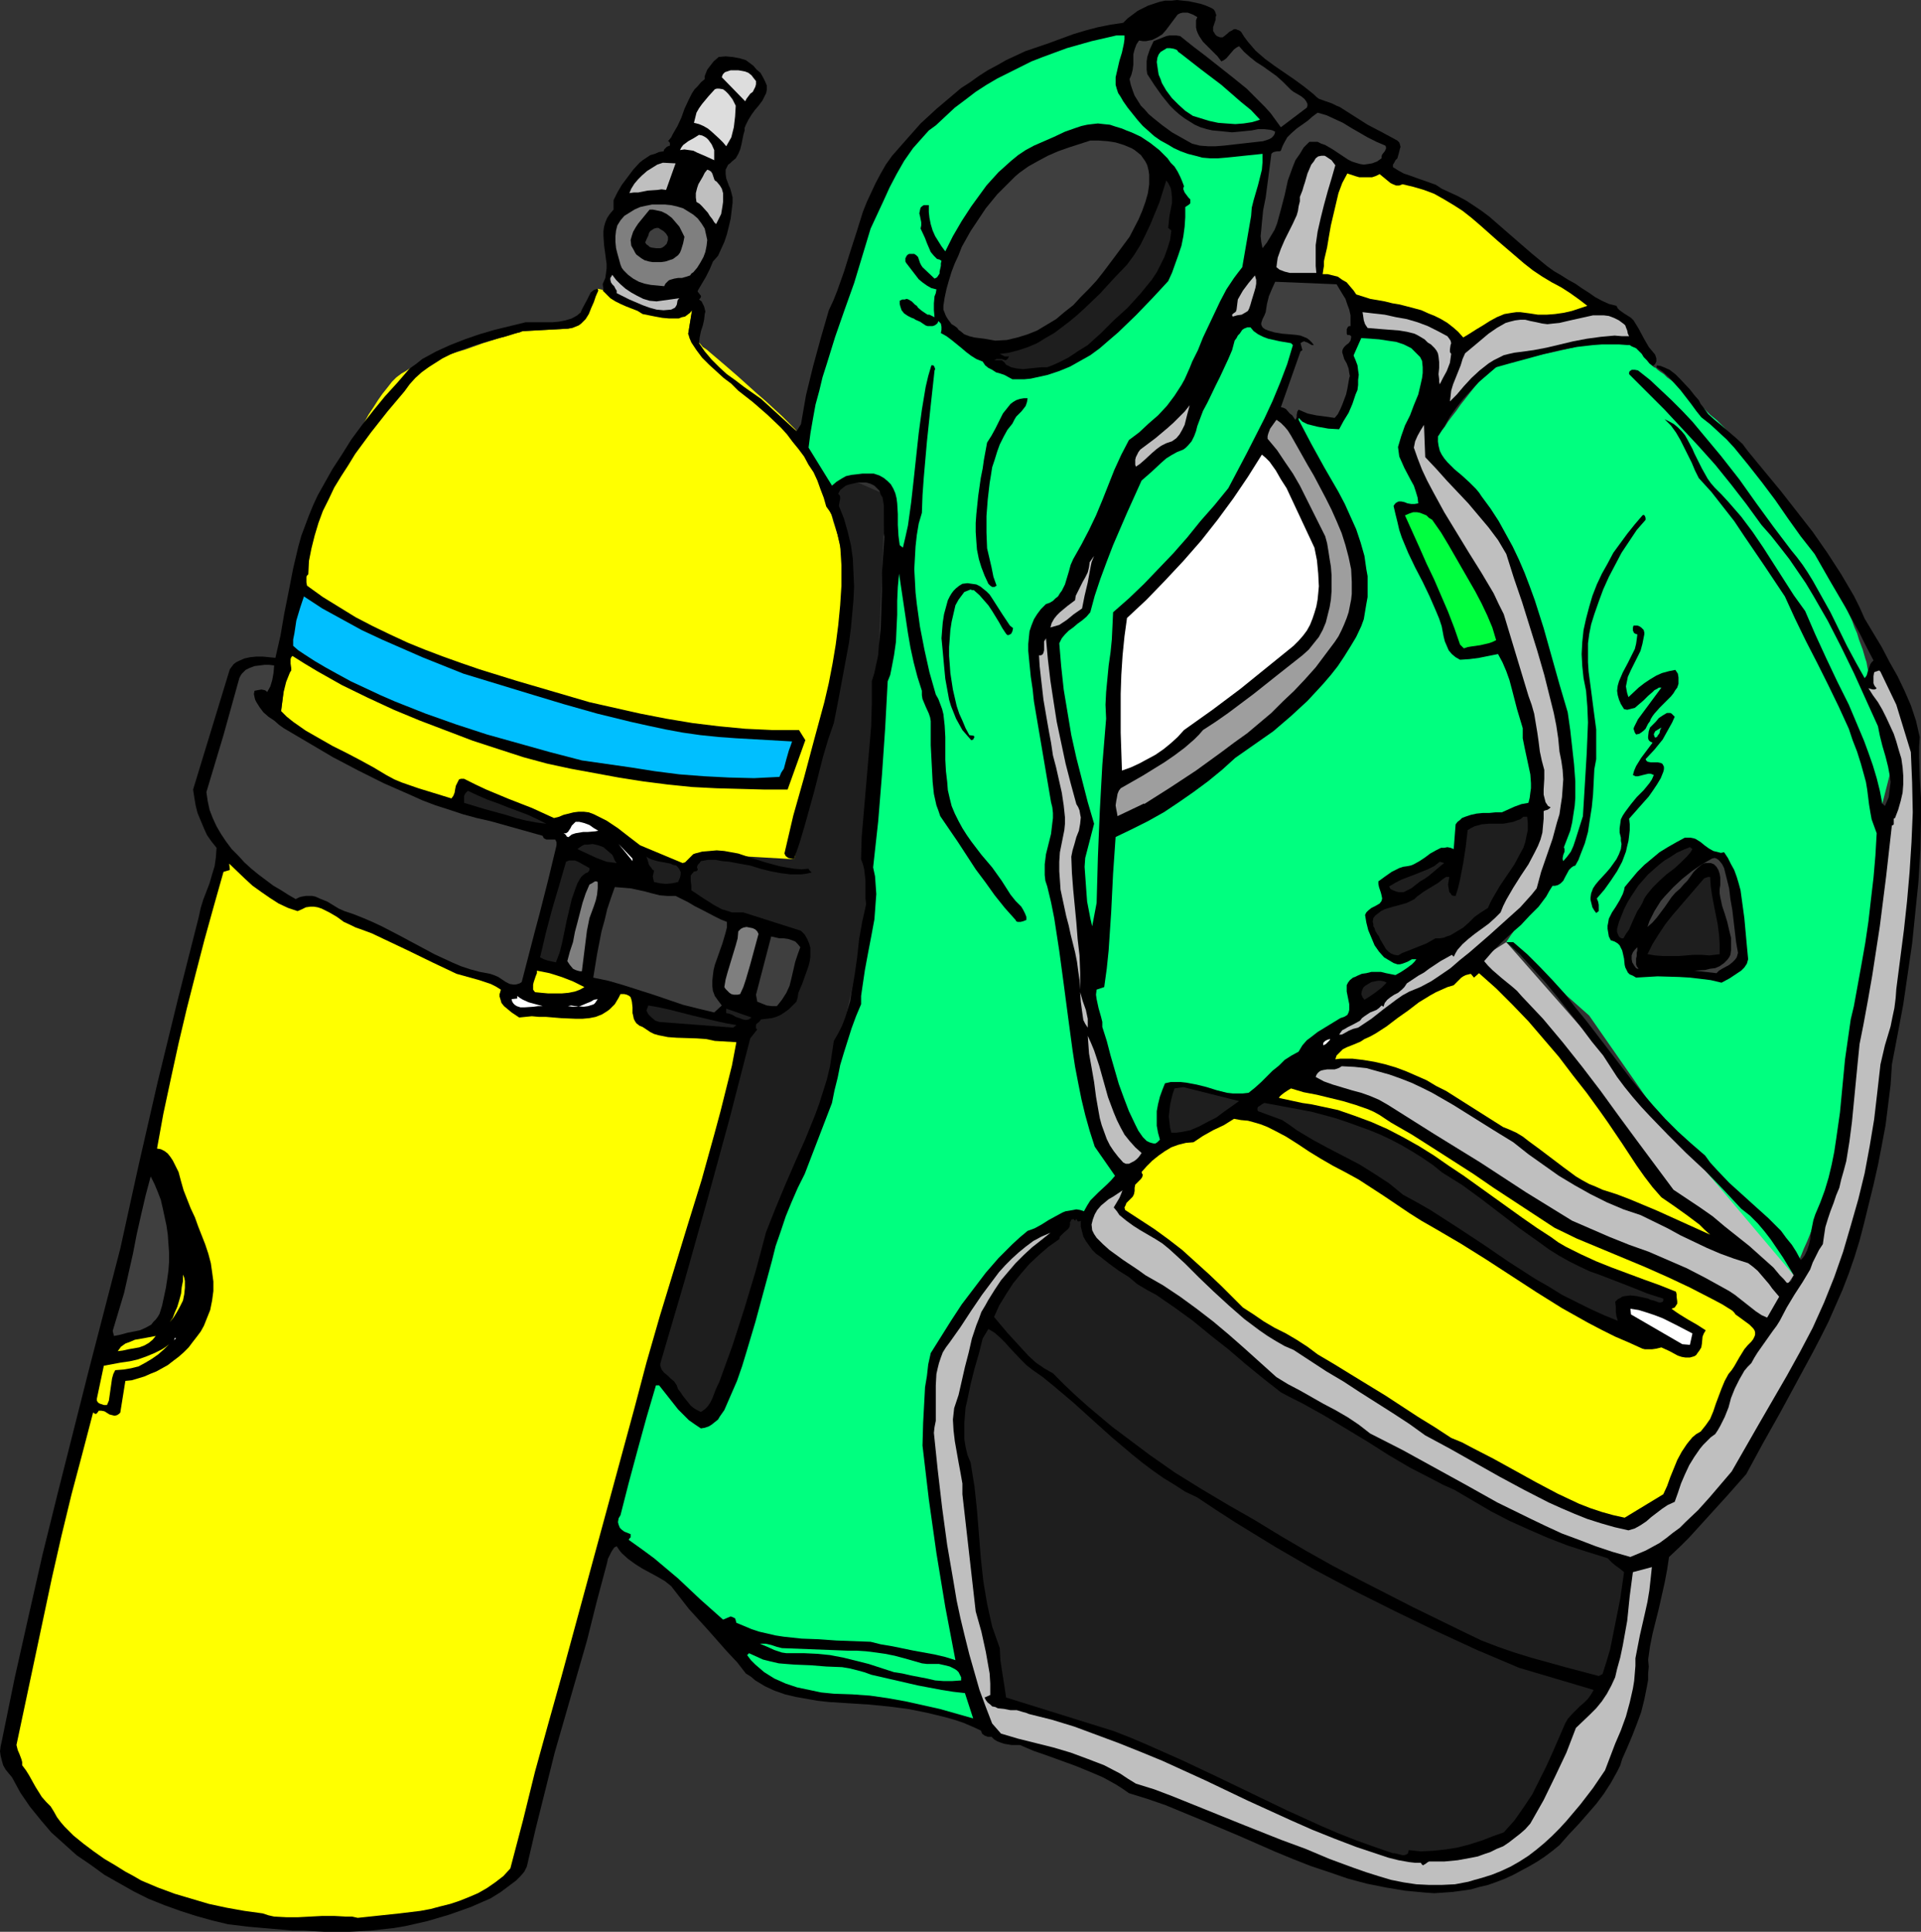 <?xml version="1.0" encoding="UTF-8" standalone="no"?>
<svg
   version="1.0"
   width="129.724mm"
   height="130.436mm"
   id="svg88"
   sodipodi:docname="Vest &amp; Tank.wmf"
   xmlns:inkscape="http://www.inkscape.org/namespaces/inkscape"
   xmlns:sodipodi="http://sodipodi.sourceforge.net/DTD/sodipodi-0.dtd"
   xmlns="http://www.w3.org/2000/svg"
   xmlns:svg="http://www.w3.org/2000/svg">
  <rect width="100%" height="100%" fill="#333333" stroke="none"/>
  <sodipodi:namedview
     id="namedview88"
     pagecolor="#ffffff"
     bordercolor="#000000"
     borderopacity="0.25"
     inkscape:showpageshadow="2"
     inkscape:pageopacity="0.0"
     inkscape:pagecheckerboard="0"
     inkscape:deskcolor="#d1d1d1"
     inkscape:document-units="mm" />
  <defs
     id="defs1">
    <pattern
       id="WMFhbasepattern"
       patternUnits="userSpaceOnUse"
       width="6"
       height="6"
       x="0"
       y="0" />
  </defs>
  <path
     style="fill:#bfbfbf;fill-opacity:1;fill-rule:evenodd;stroke:none"
     d="m 375.72,245.928 8.726,-5.494 38.946,44.273 28.926,32.155 5.494,8.564 -3.717,5.494 -12.928,-14.058 -18.907,-14.381 v -0.162 l -0.162,-0.162 -0.323,-0.323 -0.162,-0.485 -0.485,-0.646 -0.485,-0.646 -0.485,-0.808 -0.646,-0.969 -0.485,-0.97 -0.808,-0.969 -1.454,-2.262 -1.778,-2.585 -1.778,-2.585 -3.717,-5.494 -1.778,-2.747 -1.778,-2.585 -1.778,-2.424 -1.616,-2.101 -0.646,-0.97 -0.646,-0.808 -0.646,-0.808 -0.485,-0.646 -0.646,-0.808 -0.485,-0.646 -1.454,-1.616 -1.778,-1.777 -1.778,-1.777 -2.101,-2.101 -1.939,-1.939 -4.202,-4.04 -1.939,-1.939 -1.778,-1.777 -1.778,-1.777 -1.616,-1.293 -1.131,-1.293 -0.646,-0.485 -0.323,-0.323 -0.323,-0.485 -0.323,-0.162 z"
     id="path1" />
  <path
     style="fill:#00ff7f;fill-opacity:1;fill-rule:evenodd;stroke:none"
     d="m 415.796,85.8 5.979,7.594 v 0 l 0.323,0.323 0.485,0.162 0.485,0.485 0.646,0.485 0.97,0.646 0.808,0.808 1.131,0.808 1.131,0.969 1.293,0.969 1.293,1.293 1.454,1.131 1.454,1.293 1.616,1.454 1.616,1.616 1.778,1.454 1.778,1.777 1.616,1.777 3.717,3.716 3.555,4.201 3.555,4.363 3.555,4.524 3.394,4.847 3.232,5.009 1.454,2.747 1.454,2.585 1.131,2.585 1.293,2.424 1.131,2.424 0.97,2.262 0.97,1.939 0.808,2.101 0.808,1.777 0.646,1.777 0.646,1.454 0.485,1.616 0.485,1.293 0.485,1.293 0.323,1.131 0.323,1.131 0.323,0.969 0.162,0.969 0.162,0.808 0.162,0.646 0.162,1.293 0.162,0.969 -0.162,0.808 v 0.485 l -0.162,0.323 v 0.162 0.162 l 6.464,18.097 -2.909,11.311 -0.485,13.088 -8.888,57.685 v 0.646 0.323 1.131 l 0.162,1.293 v 3.716 l -0.162,2.101 v 2.262 l -0.323,4.686 -0.323,2.262 -0.323,2.262 -0.323,2.101 -0.646,1.939 -0.646,1.616 -0.646,1.454 -0.97,1.131 -0.808,1.616 -0.808,1.616 -0.97,1.616 -1.616,3.716 -1.454,3.555 -0.808,1.777 -0.646,1.616 -0.646,1.454 -0.485,1.293 -0.323,0.97 -0.323,0.808 -0.162,0.485 v 0.162 0 l -34.421,-40.719 -17.776,-25.53 -21.17,-18.744 0.162,-0.162 v -0.162 l 0.162,-0.162 0.323,-0.485 0.323,-0.485 0.323,-0.485 0.485,-0.646 0.323,-0.646 1.131,-1.616 1.131,-1.939 1.293,-1.939 1.293,-2.101 2.586,-4.524 1.131,-2.101 1.131,-2.262 0.97,-2.101 0.808,-1.777 0.646,-1.616 0.162,-0.808 0.162,-0.646 0.162,-0.646 v -0.808 l 0.162,-0.969 v -0.97 -2.262 l 0.162,-2.585 -0.162,-2.747 v -3.07 l -0.162,-3.232 -0.162,-3.393 -0.485,-6.786 -0.323,-3.393 -0.485,-3.232 -0.323,-3.232 -0.485,-2.908 -0.646,-2.747 -0.485,-2.424 -0.808,-2.424 -0.646,-2.424 -0.808,-2.585 -0.97,-2.585 -1.939,-5.332 -1.939,-5.332 -2.424,-5.171 -1.131,-2.424 -1.131,-2.424 -1.293,-2.262 -1.131,-2.262 -1.293,-1.777 -1.293,-1.777 -1.131,-1.616 -1.293,-1.616 -1.131,-1.293 -1.131,-1.293 -0.97,-1.293 -0.97,-1.131 -0.97,-0.97 -0.97,-0.808 -0.808,-0.808 -0.646,-0.646 -0.646,-0.646 -0.485,-0.485 -0.485,-0.323 -0.323,-0.323 -0.162,-0.162 v 0 l 0.162,-4.847 v 0 l 0.162,-0.162 0.162,-0.162 0.162,-0.323 0.485,-0.808 0.808,-0.969 0.808,-1.293 0.97,-1.293 1.131,-1.454 1.131,-1.616 2.424,-3.07 1.293,-1.616 1.131,-1.293 1.293,-1.293 0.97,-0.969 0.97,-0.808 0.97,-0.485 0.485,-0.323 0.646,-0.162 1.293,-0.485 1.616,-0.485 1.939,-0.485 1.939,-0.485 2.262,-0.485 4.525,-0.969 2.101,-0.485 2.101,-0.485 1.939,-0.485 1.616,-0.323 1.454,-0.162 0.646,-0.162 0.485,-0.162 h 0.323 l 0.323,-0.162 h 0.162 0.162 z"
     id="path2" />
  <path
     style="fill:#1e1e1e;fill-opacity:1;fill-rule:evenodd;stroke:none"
     d="m 212.342,123.933 5.818,-1.131 7.757,3.393 -4.363,107.452 -10.019,45.566 -24.402,69.642 -8.242,15.673 -17.291,-14.381 31.997,-111.815 -20.523,-13.25 1.131,-4.847 8.565,-3.07 17.453,0.646 z"
     id="path3" />
  <path
     style="fill:#ffff00;fill-opacity:1;fill-rule:evenodd;stroke:none"
     d="m 71.75,181.457 4.363,-36.356 0.162,-0.162 0.162,-0.485 0.162,-0.646 0.323,-0.808 0.485,-0.969 0.485,-1.293 0.485,-1.454 0.646,-1.616 0.646,-1.616 0.808,-1.939 0.808,-1.939 0.808,-2.101 1.939,-4.363 1.939,-4.524 2.262,-4.524 2.262,-4.524 2.424,-4.201 1.131,-2.101 1.293,-1.939 1.131,-1.777 1.131,-1.616 1.293,-1.616 1.131,-1.454 1.131,-1.131 1.293,-0.969 1.131,-0.646 0.97,-0.646 2.262,-0.808 2.262,-0.808 4.848,-1.777 4.848,-1.454 2.262,-0.808 2.262,-0.808 2.101,-0.646 1.939,-0.646 1.778,-0.485 1.454,-0.485 1.131,-0.323 0.97,-0.162 0.323,-0.162 0.162,-0.162 h 0.162 0.162 l 11.635,-0.646 7.434,-10.18 24.078,5.494 -0.97,5.979 v 0.162 l 0.162,0.162 0.323,0.162 0.485,0.485 0.646,0.485 0.646,0.485 0.808,0.646 0.646,0.808 0.97,0.646 1.131,0.969 2.101,1.777 2.262,1.939 2.424,2.101 4.848,4.363 2.424,2.101 2.101,1.939 1.939,1.777 0.808,0.808 0.808,0.808 0.646,0.646 0.646,0.646 0.485,0.485 0.323,0.485 0.323,0.485 0.323,0.485 0.485,0.808 0.323,0.808 0.646,0.97 0.485,0.969 0.485,1.131 0.485,1.293 1.293,2.747 1.131,3.07 1.131,3.232 1.293,3.393 0.97,3.555 1.131,3.555 0.808,3.716 0.808,3.716 0.485,3.555 0.323,3.393 v 3.232 1.616 l -0.323,1.454 -0.162,1.616 -0.323,1.616 -0.323,1.939 -0.323,1.939 -0.485,2.101 -0.323,2.262 -0.97,4.847 -1.131,5.009 -1.131,5.171 -2.262,10.341 -1.131,5.009 -0.485,2.424 -0.646,2.262 -0.485,2.262 -0.485,1.939 -0.485,2.101 -0.323,1.777 -0.323,1.616 -0.485,1.454 -0.323,1.293 -0.162,1.131 -0.162,0.808 -0.162,0.646 -0.162,0.323 v 0.162 l -25.21,-1.454 -0.323,4.686 -79.83,-8.725 -29.896,-20.036 z"
     id="path4" />
  <path
     style="fill:#000000;fill-opacity:1;fill-rule:evenodd;stroke:none"
     d="m 309.302,2.101 0.485,0.323 0.323,0.485 0.162,0.485 0.162,0.485 -0.162,0.485 v 0.646 l -0.323,0.969 -0.323,0.969 V 7.433 7.918 l 0.323,0.485 0.162,0.323 0.485,0.485 0.808,0.323 h 0.646 l 0.646,-0.485 1.131,-0.969 0.646,-0.323 0.485,-0.323 h 0.485 l 0.323,0.162 0.485,0.162 0.485,0.323 0.808,1.293 0.97,1.293 0.97,1.131 0.97,1.131 2.424,2.101 2.424,1.777 2.586,1.777 2.586,1.777 2.424,1.777 2.424,1.939 0.646,0.646 0.646,0.485 1.778,0.646 0.97,0.323 0.808,0.323 0.97,0.485 0.808,0.323 3.555,2.262 3.555,2.262 3.717,1.939 3.878,2.101 0.485,0.485 0.162,0.485 0.162,0.646 -0.162,0.485 -0.323,1.293 -0.323,1.131 -0.485,0.485 -0.323,0.646 -0.323,0.485 v 0.646 l 1.293,0.808 1.454,0.808 1.454,0.485 1.778,0.646 3.232,1.131 1.778,0.646 1.454,0.969 2.101,0.969 2.101,0.969 2.101,1.131 1.939,1.293 1.939,1.293 1.939,1.454 3.717,3.232 3.717,3.232 3.555,3.07 3.717,3.07 1.778,1.293 1.939,1.131 1.778,1.131 1.778,0.969 1.616,1.131 1.778,1.131 1.616,1.131 1.778,0.969 1.778,0.808 1.939,0.485 0.323,0.646 0.485,0.485 1.131,0.808 1.293,0.808 0.485,0.323 0.646,0.646 1.293,2.101 1.293,2.424 1.293,2.262 0.808,0.969 0.808,0.969 0.162,0.485 0.162,0.485 v 0.808 l -0.323,0.646 -0.323,0.323 -0.323,0.162 -0.808,-0.646 -0.646,-0.808 -0.808,-0.808 -0.485,-0.808 -0.808,-0.808 -0.646,-0.646 -1.131,-0.485 -0.485,-0.323 h -0.485 l -2.262,-0.162 h -2.262 -2.101 l -2.262,0.162 -4.202,0.485 -4.202,0.808 -4.04,0.969 -4.04,1.131 -4.202,1.131 -4.04,1.131 -2.262,1.939 -2.262,1.939 -1.939,2.101 -1.939,2.101 -1.778,2.262 -1.616,2.262 -1.454,2.585 -1.616,2.424 v 1.293 l 0.162,1.131 0.323,1.293 0.485,0.97 0.646,0.969 0.808,0.969 1.778,1.777 1.939,1.616 1.939,1.777 1.616,1.616 0.808,0.969 0.646,0.969 2.262,3.07 2.101,3.232 1.778,3.232 1.778,3.232 1.616,3.393 1.454,3.393 1.293,3.393 1.293,3.555 2.262,7.11 4.04,14.381 2.101,7.11 0.646,4.524 0.485,4.363 0.485,4.363 0.323,4.363 v 2.101 2.101 l -0.162,2.101 -0.323,2.101 -0.323,2.101 -0.485,2.101 -0.808,2.101 -0.808,2.101 0.162,0.485 v 0.646 l -0.323,0.808 -0.162,0.808 v 0.323 l 0.162,0.485 0.97,-1.131 0.97,-1.293 0.646,-1.454 0.485,-1.454 0.97,-3.07 0.97,-3.07 0.485,-7.918 0.485,-8.079 0.162,-3.878 0.162,-4.04 -0.162,-4.04 -0.323,-4.04 -0.646,-3.232 -0.323,-3.07 -0.162,-3.07 0.162,-3.07 0.323,-3.07 0.646,-2.908 0.808,-3.07 0.808,-2.747 1.131,-2.908 1.293,-2.747 1.454,-2.585 1.454,-2.747 1.778,-2.424 1.778,-2.424 1.939,-2.424 1.939,-2.262 0.323,-0.162 0.162,0.162 0.162,0.162 0.162,0.485 v 0.485 l -2.262,2.585 -1.939,2.908 -1.939,2.908 -1.616,3.07 -1.616,3.07 -1.454,3.232 -1.131,3.07 -1.131,3.232 -0.808,2.585 -0.485,2.424 -0.323,2.424 v 2.424 2.424 l 0.162,2.424 0.646,4.847 0.646,5.009 0.646,4.847 v 2.585 2.585 2.424 l -0.485,2.585 -0.323,6.463 -0.323,3.232 -0.485,3.07 -0.485,3.232 -0.808,2.908 -1.131,2.908 -0.485,1.293 -0.808,1.454 -0.485,0.162 -0.485,0.323 -0.646,0.646 -0.97,1.777 -0.485,0.969 -0.646,0.646 -0.485,0.323 -0.323,0.162 -0.646,0.162 h -0.646 l -0.808,1.293 -0.808,1.454 -1.939,2.585 -2.262,2.262 -2.262,2.424 -2.424,2.101 -2.424,2.262 -2.424,2.424 -2.101,2.424 0.97,1.131 1.131,1.131 2.424,2.101 2.586,2.101 1.293,1.131 1.131,1.293 2.747,2.908 2.747,2.908 5.01,5.979 5.01,6.302 4.686,6.14 4.686,6.463 4.525,6.14 4.686,6.302 4.686,6.302 3.394,2.262 3.394,2.262 3.232,2.262 3.07,2.585 6.302,5.009 3.07,2.747 3.07,2.747 0.808,0.969 0.808,0.97 0.97,0.969 0.808,0.969 h 0.323 l 0.323,-0.162 0.485,-0.323 0.323,-0.808 0.323,-0.646 -2.747,-4.524 -3.07,-4.524 -1.616,-2.101 -1.778,-2.101 -1.939,-1.939 -2.262,-1.777 -4.525,-4.847 -4.686,-4.847 -4.848,-4.524 -4.686,-4.686 -4.525,-4.686 -2.262,-2.424 -2.101,-2.424 -2.101,-2.585 -1.939,-2.585 -1.778,-2.747 -1.778,-2.747 -2.909,-3.555 -2.909,-3.878 -5.818,-7.433 -3.07,-3.716 -3.232,-3.555 -3.232,-3.555 -3.555,-3.232 h 1.778 l 3.555,3.07 3.232,3.232 3.232,3.393 3.07,3.393 2.747,3.555 2.909,3.555 11.15,14.542 2.909,3.555 2.909,3.393 3.07,3.393 3.232,3.232 3.394,3.07 3.555,3.07 1.293,1.777 1.616,1.777 3.232,3.393 3.394,3.07 3.394,3.07 3.232,2.908 1.616,1.616 1.616,1.616 1.293,1.777 1.454,1.777 1.131,1.777 1.131,2.101 0.485,-0.485 0.485,-0.646 0.646,-1.293 0.485,-1.454 0.323,-1.454 0.162,-1.616 0.323,-1.616 0.323,-1.616 0.485,-1.454 1.293,-3.07 1.131,-3.07 0.97,-3.232 0.808,-3.393 0.646,-3.232 0.485,-3.232 0.97,-6.786 1.293,-13.573 0.97,-6.786 0.485,-3.393 0.808,-3.393 0.97,-5.332 0.97,-5.332 0.97,-5.494 0.808,-5.494 0.646,-5.655 0.646,-5.494 0.485,-5.655 0.323,-5.655 -0.646,-1.777 -0.646,-1.777 -0.323,-1.777 -0.323,-1.939 -0.485,-3.878 -0.323,-1.939 -0.485,-1.777 -0.808,-2.908 -0.97,-3.07 -1.131,-2.908 -0.97,-2.908 -2.586,-5.655 -2.747,-5.655 -2.747,-5.494 -2.909,-5.655 -2.747,-5.655 -2.586,-5.655 -5.171,-7.756 -5.171,-7.594 -2.586,-3.878 -2.909,-3.716 -2.909,-3.716 -3.232,-3.555 -0.97,-1.939 -0.808,-1.939 -1.939,-3.878 -0.97,-1.939 -1.131,-1.939 -1.293,-1.777 -1.616,-1.616 1.293,0.646 1.131,0.646 0.97,0.808 0.97,0.969 0.808,0.969 0.646,1.131 1.293,2.424 0.485,1.131 0.646,1.293 1.293,2.585 1.454,2.585 0.808,1.131 0.97,1.131 1.778,1.777 1.778,1.939 3.232,3.716 2.909,3.878 2.747,4.04 5.171,8.079 2.586,4.04 2.909,4.04 2.586,5.979 2.747,5.979 2.909,6.14 2.909,5.817 2.586,6.14 1.293,3.07 1.131,3.07 1.131,3.232 0.97,3.232 0.808,3.232 0.646,3.393 v -0.162 l 0.646,0.646 0.485,-1.131 0.485,-1.131 0.162,-1.293 0.162,-1.293 0.162,-1.293 -0.162,-1.293 -0.485,-2.585 -0.646,-2.585 -0.808,-2.747 -0.646,-2.585 -0.485,-2.424 -6.141,-13.573 -3.232,-6.625 -3.394,-6.625 -3.717,-6.463 -1.939,-3.232 -2.101,-3.07 -2.101,-3.07 -2.262,-2.908 -2.424,-3.07 -2.424,-2.747 -3.878,-5.332 -3.878,-5.009 -4.04,-5.009 -4.202,-4.686 -8.726,-9.372 -9.05,-9.049 v -0.485 l 0.162,-0.323 0.323,-0.162 0.162,-0.162 h 0.808 l 0.808,0.162 3.07,2.424 2.747,2.585 2.747,2.585 2.747,2.747 2.586,2.747 2.424,2.908 4.848,5.817 4.686,5.979 4.363,6.14 4.363,5.979 4.525,5.979 1.454,1.777 1.454,1.939 1.293,1.939 1.293,2.101 2.262,4.04 2.262,4.04 4.202,8.564 2.262,4.201 2.262,4.04 0.485,-0.646 0.162,-0.485 0.162,-0.646 0.162,-0.485 0.485,-1.293 0.323,-0.485 0.485,-0.485 -1.778,-3.393 -1.778,-3.555 -3.717,-6.786 -3.878,-6.625 -3.878,-6.786 -3.555,-4.524 -3.232,-4.524 -3.232,-4.686 -3.394,-4.524 -3.555,-4.524 -3.555,-4.363 -1.939,-2.101 -2.101,-1.939 -2.101,-1.939 -2.262,-1.777 -1.293,-1.616 -1.293,-1.777 -2.747,-3.555 -1.454,-1.616 -1.454,-1.616 -1.616,-1.454 -1.616,-1.131 0.162,-0.485 0.97,0.162 0.808,0.323 1.454,0.646 1.454,1.131 1.293,1.293 2.424,2.585 1.131,1.454 1.131,1.293 0.485,0.969 0.646,0.808 1.293,1.777 1.616,1.454 1.778,1.454 3.555,3.07 1.778,1.616 1.454,1.939 8.403,10.18 8.08,10.341 3.717,5.332 3.555,5.494 1.616,2.747 1.616,2.747 1.454,2.908 1.293,2.908 4.363,7.271 1.939,3.716 2.101,3.716 1.778,3.716 1.616,3.716 0.646,1.939 0.646,1.939 0.485,2.101 0.485,2.101 -0.162,2.585 v 2.585 l 0.162,5.171 0.323,5.171 v 2.585 2.747 l -0.162,8.079 -0.485,7.918 -0.808,7.918 -0.808,7.918 -1.131,7.756 -1.131,7.756 -1.454,7.756 -1.454,7.594 -0.323,5.171 -0.646,5.171 -0.646,5.171 -0.97,5.171 -0.97,5.009 -1.131,5.009 -2.424,9.857 -1.131,4.363 -1.293,4.201 -1.454,4.201 -1.616,4.201 -1.778,4.04 -1.778,4.04 -1.939,3.878 -2.101,4.04 -4.202,7.756 -4.202,7.756 -4.363,7.756 -4.202,7.756 -4.848,5.494 -4.848,5.332 -4.848,5.332 -2.424,2.424 -2.747,2.585 -0.485,3.232 -0.646,3.393 -1.454,6.463 -1.616,6.463 -0.646,3.232 -0.485,3.393 0.162,1.777 -0.162,1.777 v 1.616 l -0.323,1.777 -0.646,3.232 -0.808,3.232 -1.131,3.07 -1.131,2.908 -1.293,3.07 -1.293,2.908 -0.485,1.616 -0.808,1.616 -1.616,2.908 -1.778,2.747 -1.939,2.585 -2.101,2.424 -2.262,2.585 -2.586,2.747 -2.424,2.747 -1.778,1.454 -1.939,1.454 -1.939,1.293 -1.939,1.131 -2.101,1.131 -2.101,1.131 -2.101,0.969 -2.101,0.808 -2.262,0.808 -2.101,0.485 -2.262,0.646 -2.262,0.323 -2.424,0.323 -2.262,0.162 -2.424,0.162 -2.262,-0.162 -5.171,-0.485 -4.848,-0.808 -4.848,-0.969 -4.848,-1.293 -4.686,-1.616 -4.848,-1.616 -4.525,-1.777 -4.686,-1.939 -9.211,-4.04 -9.211,-3.878 -4.686,-1.939 -4.686,-1.939 -4.686,-1.616 -4.686,-1.454 -1.616,-1.131 -1.778,-1.131 -3.232,-1.777 -3.394,-1.454 -3.555,-1.454 -7.11,-2.585 -3.717,-1.293 -3.394,-1.454 h -0.97 -1.131 l -1.939,-0.323 -0.97,-0.323 -0.808,-0.323 -0.808,-0.485 -0.646,-0.646 h -0.97 l -0.808,-0.323 -0.646,-0.485 -0.162,-0.485 -0.162,-0.323 -2.101,-0.969 -2.262,-0.969 -2.424,-0.808 -2.262,-0.646 -4.686,-1.131 -4.848,-0.969 -5.01,-0.646 -5.01,-0.485 -5.01,-0.323 -5.171,-0.323 -2.909,-0.323 -2.747,-0.485 -2.747,-0.485 -2.747,-0.646 -2.747,-0.969 -2.424,-1.131 -2.424,-1.454 -1.131,-0.969 -1.293,-0.808 -2.262,-2.908 -2.586,-2.747 -4.848,-5.494 -4.848,-5.332 -2.262,-2.908 -2.262,-2.908 -1.616,-1.293 -1.939,-1.131 -3.878,-2.101 -1.778,-1.131 -1.778,-1.293 -1.616,-1.454 -0.646,-0.808 -0.646,-0.969 -0.646,0.323 -0.323,0.485 -0.323,0.485 -0.323,0.646 -0.646,1.293 -0.162,0.808 -0.162,0.646 -2.586,9.695 -2.424,9.695 -2.747,9.533 -2.747,9.533 -2.747,9.533 -2.424,9.695 -2.424,9.695 -2.262,9.695 -0.646,1.293 -0.97,1.131 -1.131,1.131 -1.293,0.969 -2.586,1.939 -2.586,1.616 -2.586,1.131 -2.586,1.131 -2.747,0.97 -2.747,0.969 -5.494,1.616 -5.656,1.293 -2.909,0.485 -2.909,0.323 -2.909,0.323 -2.909,0.162 -2.909,0.162 h -2.909 -2.909 l -2.909,-0.162 -2.586,-0.162 h -2.909 l -5.494,-0.485 -5.656,-0.485 -5.333,-0.646 -4.04,-0.969 -4.04,-1.131 -4.04,-1.293 -4.04,-1.454 -4.04,-1.616 -3.878,-1.939 -3.717,-2.101 -3.717,-2.101 -3.555,-2.585 -3.555,-2.424 -3.232,-2.908 -3.232,-2.908 -2.747,-3.232 -2.747,-3.393 -2.424,-3.555 -2.101,-3.878 -0.808,-0.97 L 1.454,451.622 0.808,450.491 0.485,449.36 0.162,448.067 0,446.936 l 0.162,-1.293 0.323,-1.454 3.232,-15.835 3.555,-15.835 3.555,-15.673 3.878,-15.673 7.918,-31.347 8.08,-31.185 4.686,-21.329 4.848,-21.167 5.171,-21.167 5.333,-21.006 0.485,-2.262 0.646,-2.101 0.808,-2.101 0.808,-2.101 0.646,-2.262 0.646,-2.101 0.323,-2.262 0.162,-2.424 -1.293,-1.616 -1.131,-1.616 -0.808,-1.777 -0.808,-1.939 -0.808,-1.939 -0.485,-1.939 -0.323,-1.939 -0.323,-2.101 9.373,-30.701 v 0 l 0.485,-0.646 0.485,-0.646 0.646,-0.485 0.646,-0.323 1.454,-0.646 1.454,-0.323 1.616,-0.162 h 1.616 l 3.232,0.323 1.293,-5.655 0.97,-5.655 1.131,-5.655 1.131,-5.817 1.293,-5.494 0.808,-2.908 0.97,-2.585 0.97,-2.585 1.131,-2.747 1.131,-2.424 1.454,-2.585 2.262,-4.04 2.424,-3.716 2.424,-3.878 2.747,-3.716 2.909,-3.716 2.909,-3.555 3.232,-3.555 3.07,-3.555 1.616,-1.131 1.616,-1.293 1.778,-0.969 1.778,-0.969 3.555,-1.616 3.717,-1.454 3.717,-1.293 3.878,-1.131 7.918,-1.939 h 1.616 5.171 l 1.778,-0.162 1.616,-0.323 1.616,-0.485 1.454,-0.808 0.808,-0.808 0.485,-0.969 1.131,-2.101 0.485,-0.969 0.485,-0.969 0.808,-0.646 0.97,-0.323 0.162,0.485 -0.646,1.454 -0.485,1.454 -0.646,1.454 -0.646,1.616 -0.808,1.293 -1.131,1.131 -0.646,0.485 -0.808,0.323 -0.808,0.323 -0.97,0.162 -11.635,0.646 -4.202,1.293 -4.202,1.131 -4.202,1.293 -4.04,1.454 -1.939,0.808 -1.939,0.969 -1.778,1.131 -1.778,1.131 -1.778,1.293 -1.616,1.454 -1.454,1.616 -1.293,1.777 -4.363,5.171 -4.202,5.332 -4.04,5.494 -1.778,2.908 -1.778,2.747 -1.778,2.908 -1.454,3.07 -1.454,2.908 -1.131,3.07 -0.97,3.232 -0.808,3.232 -0.646,3.232 -0.162,3.393 -0.323,0.323 -0.162,0.323 v 0.646 0.808 l 0.162,0.808 4.04,2.908 4.202,2.585 4.202,2.585 4.363,2.262 4.363,2.101 4.525,2.101 4.363,1.777 4.686,1.777 4.525,1.616 4.686,1.616 9.373,2.908 9.373,2.747 9.373,2.747 6.464,1.454 6.464,1.454 6.626,1.293 6.787,1.131 6.626,0.808 6.787,0.646 6.949,0.323 h 6.787 l 1.616,2.585 -4.525,12.603 h -5.979 l -5.979,-0.162 -6.141,-0.162 -6.302,-0.323 -6.302,-0.646 -6.302,-0.808 -6.141,-0.969 -6.141,-1.131 -6.141,-1.131 -5.979,-1.293 -5.979,-1.616 -5.979,-1.939 -6.949,-2.262 -6.787,-2.585 -6.787,-2.585 -6.626,-2.747 -6.626,-3.07 -6.626,-3.232 -6.302,-3.555 -3.232,-1.939 -3.07,-1.939 -0.323,0.323 -0.162,0.485 v 0.646 0.485 l 0.162,1.131 v 0.646 l -0.323,0.485 -0.97,2.424 -0.646,2.585 -0.323,2.424 -0.323,2.424 1.454,1.454 1.616,1.293 1.616,1.131 1.616,1.131 3.394,1.939 3.394,1.939 3.555,1.777 3.394,1.777 3.555,1.939 3.232,1.939 2.101,1.131 1.939,0.808 4.202,1.454 4.202,1.293 4.202,1.293 0.485,-0.646 0.323,-0.808 0.162,-0.969 0.162,-0.808 0.323,-0.646 0.323,-0.646 0.162,-0.323 0.485,-0.162 h 0.323 0.485 l 2.909,1.454 2.747,1.293 5.818,2.424 5.818,2.262 5.656,2.585 0.646,-0.162 0.646,-0.162 1.131,-0.485 2.586,-0.646 1.293,-0.162 h 1.293 l 1.293,0.162 1.293,0.485 1.616,0.808 1.616,0.808 2.909,1.939 2.909,2.262 2.747,2.101 10.827,4.524 0.646,-0.162 0.323,-0.323 0.646,-0.646 0.646,-0.646 0.485,-0.485 0.485,-0.162 1.778,-0.485 1.939,-0.162 1.778,-0.162 1.939,0.162 1.778,0.323 1.778,0.323 3.394,1.131 3.555,1.131 3.555,0.969 1.778,0.323 1.939,0.323 1.939,0.162 1.778,-0.162 0.162,0.323 0.162,0.162 0.485,0.485 -1.454,0.323 -1.293,0.162 h -1.293 -1.293 l -2.586,-0.323 -2.586,-0.485 -2.586,-0.646 -2.586,-0.808 -2.747,-0.485 -2.586,-0.485 -1.778,-0.162 -1.778,-0.323 h -1.939 l -0.808,0.162 -0.97,0.162 -0.323,0.485 -0.485,0.485 -0.162,0.485 v 0.323 l 0.162,0.162 v 0.323 l -0.162,0.162 -0.162,0.162 h -0.323 l -0.323,0.162 -0.485,0.485 -0.323,0.485 v 0.646 0.646 l 0.162,1.293 v 1.131 l 1.454,0.969 1.454,0.969 3.07,1.939 1.778,0.969 1.616,0.485 0.97,0.323 h 0.97 0.97 0.97 l 14.706,4.686 0.97,0.97 0.646,1.131 0.485,1.131 0.323,1.131 v 1.131 1.131 l -0.162,1.131 -0.323,1.293 -0.808,2.262 -0.808,2.262 -0.97,2.262 -0.162,1.131 -0.323,1.131 -0.97,0.969 -0.97,0.969 -1.131,0.808 -0.97,0.646 -1.131,0.485 -1.131,0.323 -1.293,0.162 -1.454,0.162 -0.485,0.646 -0.646,0.485 -0.162,0.323 v 0.323 0.485 l 0.323,0.323 -1.778,2.262 -5.333,20.683 -5.656,20.683 -5.818,20.683 -5.979,20.359 -0.162,0.646 v 0.485 l 0.162,0.485 0.162,0.485 0.646,0.808 0.808,0.646 0.808,0.808 0.97,0.808 0.646,0.969 0.162,0.485 0.162,0.485 0.646,0.808 0.646,0.969 1.293,1.616 0.646,0.808 0.808,0.646 0.808,0.485 0.97,0.485 0.97,-0.646 0.808,-0.808 0.646,-0.97 0.485,-0.969 0.808,-2.101 0.485,-1.131 0.485,-0.969 3.394,-9.372 3.07,-9.533 2.909,-9.695 2.586,-9.695 2.424,-6.14 2.424,-5.817 2.586,-5.979 2.586,-5.817 2.424,-5.979 1.131,-3.07 0.97,-3.07 0.97,-3.07 0.808,-3.393 0.485,-3.232 0.485,-3.232 1.131,-1.939 0.97,-1.939 0.808,-2.101 0.646,-2.101 0.646,-2.101 0.323,-2.262 0.808,-4.524 0.646,-4.524 0.485,-4.524 0.808,-4.524 0.485,-2.101 0.485,-2.262 -0.162,-1.454 v -1.454 -3.07 l -0.162,-1.454 -0.162,-1.454 -0.323,-1.293 -0.485,-1.293 0.162,-5.655 0.485,-5.655 0.97,-11.311 0.485,-5.655 0.485,-5.655 0.162,-5.655 v -5.817 l 0.646,-2.101 0.485,-2.262 0.485,-2.262 0.162,-2.262 0.485,-4.524 0.162,-4.686 0.162,-4.847 v -4.686 l 0.323,-4.686 0.323,-4.524 -0.162,-0.808 v -0.97 -2.101 -2.101 -2.101 l -0.162,-0.969 -0.162,-0.969 -0.485,-0.808 -0.323,-0.969 -0.646,-0.646 -0.646,-0.646 -0.97,-0.485 -1.131,-0.323 h -2.101 l -2.101,0.485 -0.97,0.323 -0.646,0.485 -0.808,0.646 -0.485,0.97 0.323,0.323 0.162,0.323 v 0.323 0.323 l -0.162,0.808 -0.162,0.97 1.293,3.232 0.97,3.393 0.808,3.393 0.485,3.393 0.162,3.555 0.162,3.555 -0.162,3.555 -0.323,3.555 -0.323,3.555 -0.485,3.716 -1.293,6.948 -1.293,6.948 -0.646,3.393 -0.646,3.232 -1.454,4.201 -1.293,4.363 -2.262,8.887 -2.424,8.725 -1.293,4.363 -1.454,4.201 -0.808,-0.162 -0.646,-0.162 -0.646,-0.485 -0.323,-0.646 1.131,-4.847 1.131,-4.847 2.747,-9.695 2.586,-9.695 2.586,-9.533 1.131,-4.847 0.97,-5.009 0.808,-4.847 0.646,-5.009 0.485,-5.009 0.323,-5.009 v -5.171 l -0.323,-5.171 -0.646,-2.585 -0.646,-2.585 -0.323,-1.293 -0.485,-1.131 -0.646,-1.131 -0.808,-1.131 -0.646,-2.262 -0.808,-2.101 -0.808,-2.262 -0.97,-2.101 -1.293,-1.939 -1.131,-2.101 -1.454,-1.939 -1.454,-1.777 -1.454,-1.939 -1.616,-1.777 -3.394,-3.232 -3.717,-3.232 -3.717,-2.908 -1.778,-1.777 -1.939,-1.454 -3.717,-3.393 -1.778,-1.777 -1.454,-1.939 -0.646,-0.969 -0.646,-0.969 -0.485,-1.131 -0.323,-1.131 0.97,-5.979 -0.485,0.646 -0.646,0.485 -0.646,0.485 -0.808,0.162 -0.808,0.323 h -0.808 -1.616 l -1.778,-0.162 -1.778,-0.323 -1.616,-0.323 -1.616,-0.323 -1.293,-0.808 -2.909,-1.131 -1.454,-0.646 -1.293,-0.646 -1.293,-0.808 -0.97,-0.969 -0.97,-0.969 0.162,-0.323 V 73.681 l -0.162,-0.969 v -0.323 l 0.162,-0.323 0.485,-1.131 0.162,-1.131 0.162,-1.293 v -1.131 l -0.323,-2.424 -0.323,-2.424 -0.162,-2.424 V 58.977 l 0.162,-1.131 0.323,-1.131 0.485,-1.131 0.646,-0.969 0.97,-1.131 v -2.424 l 0.97,-1.939 1.131,-1.939 1.454,-1.939 1.454,-1.939 1.616,-1.777 0.808,-0.646 0.97,-0.646 0.97,-0.646 1.131,-0.323 1.131,-0.485 1.131,-0.162 0.162,-0.485 0.323,-0.323 0.323,-0.323 0.323,-0.162 0.485,-0.162 v -0.323 -0.323 l -0.162,-0.323 -0.323,-0.162 0.808,-0.969 0.485,-0.969 1.131,-1.939 0.97,-2.101 0.808,-2.262 0.97,-2.101 0.97,-1.939 0.646,-0.969 0.808,-0.808 0.808,-0.969 0.97,-0.808 v -0.808 l 0.323,-0.808 0.323,-0.808 0.485,-0.646 1.131,-1.454 1.293,-1.131 1.778,-0.162 1.778,0.162 1.778,0.323 1.616,0.485 1.939,1.454 0.808,0.969 0.97,0.808 0.646,1.131 0.485,0.969 0.485,1.131 v 1.131 l -0.162,0.808 -0.323,0.646 -0.646,1.293 -0.97,1.293 -0.97,1.131 -0.808,1.131 -0.808,1.293 -0.646,1.293 -0.323,0.808 v 0.646 l -0.323,1.131 -0.485,2.424 -0.323,1.293 -0.485,1.131 -0.646,1.131 -0.97,0.808 -0.485,0.485 -0.485,0.323 -0.323,0.646 -0.323,0.646 v 1.131 l 0.162,1.131 0.485,1.293 0.162,0.485 0.323,0.646 0.323,1.131 0.323,1.293 v 1.293 l -0.485,4.04 -0.485,2.101 -0.485,1.939 -0.646,1.939 -0.808,1.777 -0.808,1.777 -1.293,1.454 -0.808,1.939 -0.97,1.939 -2.101,3.555 v 0.323 l 0.162,0.162 0.485,0.646 0.162,0.162 v 0.323 l -0.162,0.323 -0.323,0.323 0.646,0.485 0.323,0.646 0.323,0.646 0.162,0.646 0.162,0.646 -0.162,0.646 -0.162,1.454 -0.323,1.454 -0.485,1.454 -0.323,1.616 -0.162,1.454 1.454,2.101 1.778,2.101 1.939,1.939 1.939,1.777 2.262,1.616 2.101,1.616 4.363,3.07 9.05,8.241 1.131,-1.777 0.646,-3.716 0.646,-3.716 1.778,-7.271 1.939,-7.11 2.101,-7.271 1.131,-2.424 0.97,-2.424 1.778,-5.009 1.616,-5.171 1.616,-5.009 1.616,-5.171 0.97,-2.424 1.131,-2.424 1.131,-2.424 1.293,-2.424 1.293,-2.262 1.616,-2.262 3.555,-4.04 3.717,-4.201 4.04,-3.716 4.202,-3.555 2.101,-1.777 2.262,-1.454 2.262,-1.616 2.262,-1.454 2.424,-1.293 2.262,-1.293 2.424,-1.131 2.424,-1.131 6.141,-2.101 6.141,-2.262 3.232,-0.969 3.07,-0.808 3.232,-0.646 3.232,-0.485 1.131,-1.131 1.293,-0.969 1.293,-0.969 1.293,-0.646 1.293,-0.646 1.454,-0.485 1.454,-0.485 1.454,-0.323 h 1.616 L 300.414,0 l 1.454,0.162 1.616,0.162 1.454,0.323 1.454,0.323 1.454,0.485 z"
     id="path5" />
  <path
     style="fill:#3f3f3f;fill-opacity:1;fill-rule:evenodd;stroke:none"
     d="m 305.585,4.363 -0.323,0.808 v 0.969 0.808 l 0.162,0.808 0.323,0.808 0.323,0.646 0.97,1.454 1.293,1.293 2.424,2.424 0.97,1.293 0.646,-0.323 0.646,-0.485 0.97,-1.131 0.97,-1.131 0.646,-0.485 0.646,-0.323 1.293,1.454 1.454,1.293 1.616,1.293 1.778,1.131 3.394,2.424 1.616,1.454 1.454,1.454 0.646,0.646 0.646,0.485 1.939,1.131 0.808,0.646 0.485,0.646 0.162,0.323 0.162,0.323 v 0.485 l -0.162,0.485 -6.626,5.009 -1.293,-1.777 -1.293,-1.777 -1.454,-1.616 -1.616,-1.616 -3.07,-3.07 -3.394,-2.747 -6.949,-5.494 -3.394,-2.585 -3.232,-2.585 -0.97,-0.162 h -0.808 -0.97 l -0.808,0.162 -1.616,0.646 -1.616,0.646 -0.97,2.101 -0.323,0.969 -0.323,0.969 -0.162,1.131 v 0.969 1.131 l 0.162,1.131 1.778,2.747 1.939,2.747 2.101,2.585 1.131,1.131 1.293,1.131 1.293,0.969 1.293,0.808 1.293,0.808 1.454,0.646 1.616,0.485 1.454,0.323 1.778,0.162 1.616,0.162 1.616,0.162 1.778,-0.162 3.232,-0.323 1.616,-0.323 h 1.616 l 1.454,0.162 0.646,0.162 0.646,0.323 -0.162,0.646 -0.323,0.485 -0.485,0.485 -0.646,0.323 -1.454,0.485 -1.454,0.162 -4.363,0.485 -4.202,0.485 -2.101,0.162 h -1.939 l -2.101,-0.162 -1.939,-0.485 -2.586,-1.454 -2.586,-1.454 -2.424,-1.777 -2.424,-1.939 -1.131,-0.969 -0.97,-1.131 -0.97,-0.969 -0.808,-1.293 -0.808,-1.293 -0.485,-1.293 -0.485,-1.454 -0.323,-1.454 0.485,-1.131 0.323,-1.293 0.162,-1.293 v -1.454 -1.131 l 0.323,-1.293 0.485,-1.293 0.323,-0.485 0.323,-0.485 0.97,0.162 h 0.808 l 0.808,-0.162 0.808,-0.162 0.646,-0.323 0.646,-0.323 1.293,-0.808 0.97,-1.131 0.97,-1.293 0.97,-1.293 0.97,-1.293 0.646,-0.323 0.646,-0.162 h 0.646 0.646 l 1.293,0.485 z"
     id="path6" />
  <path
     style="fill:#00ff7f;fill-opacity:1;fill-rule:evenodd;stroke:none"
     d="m 287.001,9.049 v 0.969 l -0.162,1.131 -0.485,2.262 -0.646,2.101 -0.485,2.101 -0.485,2.101 v 0.969 0.969 l 0.323,1.131 0.323,0.969 0.646,0.969 0.646,1.131 1.131,1.616 1.293,1.616 1.293,1.616 1.293,1.454 1.454,1.293 1.454,1.293 1.616,1.131 1.778,0.969 1.616,0.969 1.778,0.808 1.778,0.646 1.939,0.485 1.778,0.485 1.939,0.162 h 2.101 l 1.939,-0.162 9.373,-0.969 v 2.101 l -0.162,1.939 -0.485,1.939 -0.485,1.939 -1.131,3.878 -0.485,1.939 -0.162,2.101 -2.262,13.088 -1.131,1.454 -0.97,1.293 -1.939,2.908 -1.616,3.07 -1.454,3.07 -1.454,3.07 -1.454,3.07 -1.293,3.232 -1.454,2.908 -0.646,1.616 -0.646,1.454 -0.646,1.454 -0.808,1.454 -1.778,2.747 -1.939,2.585 -2.262,2.424 -2.424,2.101 -2.424,2.262 -2.586,1.939 -1.939,3.716 -1.778,3.878 -3.07,7.756 -1.616,3.878 -1.778,3.716 -1.939,3.716 -2.101,3.716 -0.646,1.454 -0.485,1.777 -0.485,1.616 -0.485,1.616 -0.808,1.616 -0.485,0.646 -0.485,0.808 -0.646,0.485 -0.646,0.646 -0.808,0.485 -0.97,0.323 -1.293,1.293 -0.97,1.293 -0.808,1.293 -0.646,1.616 -0.485,1.454 -0.162,1.616 -0.162,1.616 v 1.777 l 0.323,3.393 0.323,3.232 0.485,3.232 0.162,1.616 0.162,1.454 4.363,25.692 0.323,1.293 0.162,1.454 v 1.293 l -0.162,1.293 -0.323,2.747 -0.646,2.585 -0.646,2.585 -0.323,2.585 v 1.454 1.293 l 0.162,1.454 0.485,1.454 0.97,4.04 0.808,4.04 0.646,4.201 0.646,4.201 1.131,8.402 1.131,8.564 1.131,8.402 0.646,4.201 0.808,4.201 0.808,4.04 0.97,4.04 1.131,4.04 1.293,4.04 5.171,7.433 -0.97,1.131 -1.131,1.131 -2.101,1.939 -1.131,1.131 -0.97,0.969 -0.808,1.293 -0.808,1.454 -0.97,-0.323 -0.97,-0.162 -0.808,0.162 -0.97,0.162 -0.97,0.162 -0.808,0.323 -1.778,0.969 -1.778,0.969 -1.778,1.131 -1.778,0.969 -1.778,0.646 -1.939,1.616 -1.939,1.777 -3.555,3.555 -3.232,3.716 -3.07,4.04 -3.07,4.04 -2.747,4.201 -5.171,8.241 -0.646,2.908 -0.323,2.908 -0.485,2.908 -0.162,3.07 -0.323,5.979 -0.162,5.817 1.616,13.734 1.939,13.734 2.262,13.734 1.293,6.786 1.293,6.786 -2.586,-0.808 -2.747,-0.646 -5.333,-0.969 -5.494,-1.131 -2.909,-0.485 -2.586,-0.646 -4.363,-0.162 -4.363,-0.162 -4.525,-0.323 -4.363,-0.162 -4.525,-0.485 -2.101,-0.323 -2.101,-0.485 -2.101,-0.485 -1.939,-0.646 -1.939,-0.808 -1.939,-0.808 -0.162,-0.646 -0.162,-0.485 -0.646,-0.323 -0.485,-0.162 -1.939,0.808 -5.818,-5.171 -5.656,-5.332 -3.07,-2.585 -3.07,-2.585 -3.07,-2.262 -3.394,-2.424 0.162,-0.323 0.323,-0.323 v -0.323 -0.485 l -0.808,-0.323 -0.808,-0.323 -0.646,-0.485 -0.485,-0.485 -0.323,-0.808 -0.162,-0.646 0.162,-0.969 0.485,-0.808 2.101,-8.241 2.262,-8.402 2.262,-8.241 2.424,-8.241 h 0.808 l 2.424,3.07 2.424,3.07 1.454,1.454 1.293,1.293 1.616,1.131 1.454,0.969 0.97,-0.162 0.97,-0.323 0.808,-0.485 0.808,-0.646 0.808,-0.646 0.485,-0.808 1.131,-1.616 1.616,-3.716 1.616,-3.716 1.293,-3.716 1.131,-3.716 2.262,-7.594 2.101,-7.756 2.101,-7.756 0.97,-3.878 1.293,-3.716 1.293,-3.878 1.454,-3.555 1.616,-3.716 1.778,-3.555 v 0 l 6.949,-18.097 0.646,-3.232 0.808,-3.232 0.646,-3.232 0.97,-3.232 0.97,-3.07 0.97,-3.07 1.131,-3.07 1.293,-3.07 v -2.101 l 0.323,-2.262 0.646,-4.363 0.808,-4.363 0.808,-4.201 0.808,-4.363 0.162,-2.101 0.162,-2.262 0.162,-2.101 -0.162,-2.262 -0.162,-2.262 -0.485,-2.262 1.293,-11.795 0.97,-11.957 0.808,-11.795 0.646,-11.957 0.646,-1.616 0.323,-1.616 0.646,-3.393 0.485,-3.393 0.162,-3.555 0.162,-3.393 v -3.555 l 0.162,-3.555 0.323,-3.393 1.131,7.594 1.131,7.594 0.646,3.716 0.808,3.716 0.97,3.716 1.131,3.555 v 1.131 l 0.162,0.969 0.808,1.939 0.808,1.777 0.323,0.969 0.162,0.969 v 3.07 3.07 l 0.323,6.302 0.162,3.07 0.323,3.07 0.646,2.908 0.485,1.293 0.485,1.454 4.525,6.625 4.525,6.948 2.424,3.232 2.424,3.393 2.586,3.232 2.747,3.07 0.162,0.323 0.323,0.162 h 0.808 l 0.646,-0.162 0.808,-0.323 v -0.808 l -0.323,-0.808 -0.485,-0.97 -0.485,-0.808 -1.454,-1.454 -1.293,-1.616 -1.131,-1.777 -1.131,-1.777 -2.424,-3.393 -2.747,-3.232 -2.586,-3.393 -1.131,-1.616 -1.131,-1.777 -0.97,-1.777 -0.97,-1.939 -0.808,-1.939 -0.485,-1.939 -0.485,-2.101 -0.162,-2.101 -0.323,-2.747 -0.162,-2.908 v -5.817 l -0.162,-2.908 -0.323,-2.908 -0.323,-1.293 -0.485,-1.293 -0.485,-1.293 -0.646,-1.131 -1.616,-5.655 -1.293,-5.817 -1.131,-5.817 -0.808,-5.817 -0.323,-2.908 -0.162,-3.07 -0.162,-2.908 0.162,-2.908 0.162,-2.908 0.323,-2.908 0.485,-2.908 0.808,-2.747 0.162,-4.524 0.323,-4.524 0.808,-9.21 0.97,-9.21 0.97,-8.887 0.162,-0.323 -0.162,-0.485 -0.162,-0.323 -0.162,-0.162 h -0.485 l -0.808,2.747 -0.646,2.747 -0.485,2.908 -0.485,2.908 -0.808,5.979 -0.646,5.979 -0.646,5.979 -0.646,5.817 -0.808,5.817 -0.646,2.908 -0.646,2.747 -0.808,-0.646 -0.162,-1.131 -0.162,-1.293 -0.162,-2.747 v -2.747 l -0.162,-2.747 -0.162,-1.293 -0.323,-1.293 -0.485,-1.131 -0.646,-1.131 -0.808,-0.808 -0.97,-0.808 -1.131,-0.646 -1.454,-0.485 h -2.909 l -1.293,0.162 -1.454,0.162 -1.454,0.323 -1.131,0.646 -1.293,0.808 -1.131,0.969 -5.979,-9.695 0.485,-3.716 0.646,-3.716 0.646,-3.555 0.97,-3.555 0.808,-3.393 1.131,-3.555 2.101,-6.786 2.424,-6.948 2.424,-6.786 2.101,-6.948 2.101,-6.948 3.232,-6.948 1.616,-3.555 1.778,-3.393 1.939,-3.393 1.131,-1.616 1.131,-1.616 1.293,-1.454 1.293,-1.454 1.454,-1.616 1.778,-1.293 2.424,-2.262 2.424,-2.262 2.586,-1.939 2.747,-2.101 2.747,-1.777 2.747,-1.616 2.909,-1.454 2.909,-1.454 2.909,-1.454 2.909,-1.131 3.07,-1.131 3.07,-1.131 6.302,-1.777 6.302,-1.454 z"
     id="path7" />
  <path
     style="fill:#00ff7f;fill-opacity:1;fill-rule:evenodd;stroke:none"
     d="m 301.222,13.573 5.171,4.04 5.333,4.04 5.01,4.363 2.586,2.101 2.262,2.424 -0.97,0.323 -1.131,0.323 -2.101,0.323 -2.101,0.162 -2.262,-0.162 -2.101,-0.162 -2.262,-0.485 -2.101,-0.646 -2.101,-0.646 -1.939,-1.293 -1.778,-1.616 -1.616,-1.616 -1.454,-1.939 -1.131,-1.939 -0.323,-0.969 -0.485,-1.131 -0.162,-0.969 -0.162,-1.131 -0.162,-1.131 0.162,-1.131 0.323,-0.808 0.485,-0.646 0.808,-0.485 0.808,-0.485 h 0.808 l 0.97,0.162 0.808,0.323 0.323,0.485 z"
     id="path8" />
  <path
     style="fill:#dddddd;fill-opacity:1;fill-rule:evenodd;stroke:none"
     d="m 192.95,20.683 v 0.808 l -0.162,0.646 -0.323,0.646 -0.323,0.646 -0.646,0.485 -0.97,1.293 -0.323,0.646 -5.979,-6.14 0.162,-0.485 0.162,-0.323 0.485,-0.485 1.454,-0.485 h 1.939 l 0.97,0.162 0.808,0.162 0.808,0.323 0.808,0.646 0.485,0.646 z"
     id="path9" />
  <path
     style="fill:#dddddd;fill-opacity:1;fill-rule:evenodd;stroke:none"
     d="m 187.779,26.984 -0.162,2.747 -0.323,2.747 -0.323,1.293 -0.323,1.293 -0.646,1.131 -0.646,1.131 -0.808,-0.969 -0.97,-0.969 -1.939,-1.777 -0.97,-0.808 -1.131,-0.646 -1.131,-0.485 -1.293,-0.323 0.323,-1.293 0.323,-1.293 0.646,-1.131 0.808,-1.131 1.616,-1.939 1.616,-1.777 0.485,-0.162 h 0.646 l 0.97,0.162 0.646,0.485 0.646,0.646 0.646,0.808 0.485,0.646 z"
     id="path10" />
  <path
     style="fill:#3f3f3f;fill-opacity:1;fill-rule:evenodd;stroke:none"
     d="m 353.58,37.164 0.162,0.323 v 0.485 l -0.323,0.646 -0.646,0.808 -0.162,0.485 v 0.485 l -1.131,0.808 -1.293,0.485 -0.97,0.162 -1.131,0.162 -0.97,-0.162 -1.131,-0.323 -0.97,-0.323 -0.97,-0.485 -1.939,-1.293 -1.939,-1.293 -1.939,-1.131 -0.97,-0.323 -0.97,-0.485 h -2.101 l -1.454,1.454 -0.97,1.616 -1.131,1.616 -0.646,1.616 -0.646,1.777 -0.646,1.777 -0.808,3.716 -0.97,3.716 -0.485,1.777 -0.485,1.777 -0.646,1.616 -0.97,1.616 -0.97,1.616 -1.131,1.454 -0.323,-1.616 -0.162,-1.454 0.162,-1.616 0.162,-1.777 0.323,-3.232 0.646,-3.232 1.454,-11.149 0.323,-0.323 0.323,-0.162 0.808,-0.162 h 0.646 l 0.323,-0.162 0.162,-0.485 0.323,-0.808 0.323,-0.646 0.808,-1.454 1.131,-1.131 1.293,-1.131 2.747,-1.939 1.293,-1.131 1.293,-0.969 1.131,0.323 1.131,0.323 2.101,0.969 2.101,0.969 2.101,1.293 4.202,2.424 2.262,1.131 z"
     id="path11" />
  <path
     style="fill:#000000;fill-opacity:1;fill-rule:evenodd;stroke:none"
     d="m 302.192,47.505 -0.162,0.485 v 0.323 l 0.323,0.808 0.485,0.646 0.485,0.646 0.485,0.485 v 0.323 0.323 0.323 l -0.323,0.323 -0.485,0.323 -0.485,0.323 v 2.585 l -0.162,2.424 -0.323,2.424 -0.485,2.424 -0.808,2.424 -0.808,2.262 -0.808,2.262 -0.97,2.101 -1.939,2.101 -2.101,2.262 -4.202,4.363 -4.525,4.363 -2.262,1.939 -2.424,2.101 -2.424,1.777 -2.586,1.454 -2.586,1.454 -2.747,1.131 -2.909,0.969 -2.909,0.646 -1.454,0.323 -1.616,0.162 h -1.616 -1.454 l -2.101,-1.131 -0.97,-0.323 -1.131,-0.323 -0.97,-0.646 -0.97,-0.485 -0.808,-0.646 -0.646,-0.969 -1.616,-0.646 -1.293,-0.808 -1.293,-0.969 -1.131,-0.969 -2.586,-2.101 -1.293,-0.969 -1.454,-0.808 0.162,-0.808 v -0.808 l -0.162,-0.808 -0.323,-0.323 -0.323,-0.323 -0.162,0.485 -0.323,0.323 -0.485,0.323 -0.485,0.162 h -0.646 -0.646 l -0.485,-0.162 -0.485,-0.323 -0.97,-0.646 -1.131,-0.485 -0.485,-0.323 -0.485,-0.162 -0.97,-0.485 -0.97,-0.646 -0.646,-0.808 -0.162,-0.485 -0.162,-0.485 -0.162,-0.646 v -0.808 l 0.646,-0.323 h 0.646 l 0.485,-0.162 0.485,0.162 0.808,0.485 0.808,0.808 0.485,0.323 0.323,0.485 0.97,0.808 0.97,0.646 0.485,0.323 h 0.485 l 1.293,0.646 -0.162,-1.777 v -1.777 l 0.162,-1.777 0.323,-0.808 0.162,-0.969 -1.293,-0.323 -1.131,-0.646 -1.131,-0.808 -0.97,-0.808 -1.616,-2.101 -1.616,-2.101 -0.162,-0.323 V 66.249 65.925 l 0.162,-0.323 0.162,-0.323 0.323,-0.323 0.323,-0.162 h 0.485 0.808 l 0.485,0.323 0.485,0.485 0.162,0.485 0.162,0.485 0.162,0.485 0.323,0.646 0.323,0.485 3.07,2.908 0.646,-0.323 0.323,-0.485 0.323,-0.485 v -0.485 l 0.323,-1.454 v -0.646 l 0.162,-0.646 -0.485,-0.323 -0.646,-0.162 -0.808,-0.808 -0.808,-0.969 -0.485,-1.131 -0.485,-1.131 -0.485,-1.293 -1.131,-2.424 0.162,-0.808 v -0.808 l -0.323,-1.616 -0.162,-0.646 0.162,-0.808 0.162,-0.646 0.323,-0.323 0.485,-0.323 h 1.293 v 1.777 l 0.162,1.454 0.323,1.616 0.485,1.616 0.646,1.454 0.808,1.293 0.808,1.293 0.97,1.293 1.939,-3.878 2.262,-3.878 2.424,-3.716 2.586,-3.555 1.293,-1.777 1.454,-1.616 1.616,-1.777 1.616,-1.454 1.616,-1.454 1.778,-1.454 1.939,-1.293 2.101,-1.131 2.586,-1.131 2.586,-1.131 2.747,-1.293 2.747,-0.969 1.454,-0.485 1.454,-0.323 1.293,-0.162 1.454,-0.162 1.454,0.162 1.616,0.162 1.454,0.485 1.616,0.485 1.131,0.485 1.293,0.485 2.424,1.131 2.424,1.616 2.262,1.777 2.101,2.101 0.808,1.131 0.97,0.969 0.808,1.293 0.646,1.293 0.485,1.131 z"
     id="path12" />
  <path
     style="fill:#dddddd;fill-opacity:1;fill-rule:evenodd;stroke:none"
     d="m 182.285,38.133 v 2.747 l -2.101,-0.969 -2.262,-0.969 -0.97,-0.485 -1.131,-0.162 -1.131,-0.162 -1.131,0.162 0.323,-0.646 0.485,-0.646 0.646,-0.485 0.646,-0.485 1.454,-0.808 1.293,-0.808 0.808,0.162 0.646,0.323 0.485,0.323 0.485,0.485 0.808,1.131 0.646,1.454 z"
     id="path13" />
  <path
     style="fill:#3f3f3f;fill-opacity:1;fill-rule:evenodd;stroke:none"
     d="m 292.819,42.173 0.323,1.293 0.162,1.131 v 1.131 1.293 l -0.323,2.262 -0.646,2.262 -0.808,2.262 -0.97,2.262 -2.262,4.363 -3.232,4.363 -3.394,4.524 -1.778,2.262 -1.939,2.101 -2.101,2.101 -1.939,2.101 -2.262,1.777 -2.101,1.777 -2.424,1.454 -2.424,1.454 -2.424,0.969 -2.586,0.808 -2.747,0.646 -2.909,0.162 -2.747,-0.485 -2.586,-0.323 -1.293,-0.323 -1.293,-0.485 -0.97,-0.808 -0.485,-0.323 -0.323,-0.485 -0.646,-0.485 -0.808,-0.485 -0.485,-0.646 -0.485,-0.646 -0.485,-0.808 -0.323,-0.808 -0.323,-0.808 v -0.969 l 0.323,-2.101 0.485,-2.262 0.646,-2.262 0.646,-2.101 0.808,-2.101 0.97,-2.101 0.808,-2.101 2.262,-4.04 1.293,-1.939 1.293,-1.939 1.293,-1.939 1.454,-1.777 1.454,-1.777 3.394,-3.393 1.131,-1.131 1.131,-0.969 2.262,-1.616 2.586,-1.454 2.424,-1.293 2.586,-1.131 2.747,-0.969 5.494,-1.777 h 2.101 l 2.262,0.162 2.101,0.323 2.101,0.646 1.939,0.808 0.808,0.485 0.808,0.646 0.808,0.646 1.131,1.616 z"
     id="path14" />
  <path
     style="fill:#bfbfbf;fill-opacity:1;fill-rule:evenodd;stroke:none"
     d="m 340.814,42.173 -0.97,3.393 -0.97,3.232 -0.97,3.555 -0.808,3.232 -0.808,3.555 -0.485,3.393 v 1.777 1.777 1.777 l 0.162,1.777 h -1.131 -1.454 -2.909 -1.293 l -1.293,-0.323 -1.293,-0.485 -0.808,-0.646 0.162,-1.293 0.162,-1.131 0.808,-2.262 0.97,-2.262 2.101,-4.201 0.97,-2.101 0.323,-1.131 0.162,-1.131 0.323,-1.293 v -1.131 l 0.323,-0.808 0.323,-0.808 0.323,-1.131 0.323,-0.969 0.646,-2.262 0.485,-1.131 0.485,-1.131 0.646,-0.808 0.485,-0.808 0.646,-0.485 0.808,-0.162 h 0.808 l 0.323,0.162 0.485,0.323 0.485,0.323 0.485,0.323 0.485,0.646 z"
     id="path15" />
  <path
     style="fill:#bfbfbf;fill-opacity:1;fill-rule:evenodd;stroke:none"
     d="m 170.003,48.475 -1.131,-0.162 -1.131,0.162 -2.424,0.162 -2.424,0.485 h -1.131 l -1.131,0.162 0.485,-1.131 0.808,-1.293 0.97,-1.131 0.97,-0.969 1.293,-1.131 1.293,-0.808 1.293,-0.808 1.454,-0.485 3.232,0.162 z"
     id="path16" />
  <path
     style="fill:#ffffff;fill-opacity:1;fill-rule:evenodd;stroke:none"
     d="m 176.305,42.658 -0.323,0.646 z"
     id="path17" />
  <path
     style="fill:#bfbfbf;fill-opacity:1;fill-rule:evenodd;stroke:none"
     d="m 182.931,46.374 0.808,0.969 0.485,0.808 0.323,1.131 v 1.131 1.131 l -0.162,1.131 -0.162,0.969 -0.162,0.969 -1.293,2.585 -0.485,-0.485 -0.485,-0.808 -0.646,-0.808 -0.485,-0.808 -1.454,-1.616 -0.646,-0.646 -0.808,-0.485 -0.162,-1.131 v -1.131 l 0.323,-1.293 0.323,-0.969 1.131,-1.939 0.485,-0.969 0.646,-0.808 0.485,0.162 0.485,0.323 0.323,0.485 0.162,0.485 0.162,0.485 0.162,0.485 0.162,0.323 z"
     id="path18" />
  <path
     style="fill:#ffff00;fill-opacity:1;fill-rule:evenodd;stroke:none"
     d="m 352.126,44.435 2.747,2.262 0.646,0.323 0.808,0.323 h 0.808 l 0.808,-0.323 2.747,0.646 2.747,0.808 2.586,0.969 2.586,1.454 2.424,1.454 2.262,1.454 2.262,1.777 2.262,1.939 4.363,3.878 4.525,3.878 2.262,1.939 2.262,1.777 2.424,1.616 2.424,1.454 2.424,1.293 2.262,1.454 2.262,1.616 2.101,1.616 -1.939,0.646 -1.939,0.646 -2.101,0.485 -2.262,0.323 -2.101,0.162 h -2.262 l -2.101,-0.323 -2.424,-0.323 h -0.97 l -1.131,0.162 -0.97,0.162 -0.97,0.162 -1.939,0.808 -1.778,0.969 -1.778,1.131 -1.616,0.969 -1.778,1.131 -1.616,0.969 -1.293,-1.454 -1.293,-1.131 -1.454,-1.131 -1.616,-0.969 -1.616,-0.808 -1.616,-0.646 -1.778,-0.808 -1.778,-0.485 -3.717,-0.969 -1.939,-0.323 -1.939,-0.485 -3.717,-0.646 -3.555,-1.131 -0.646,-0.969 -0.97,-1.131 -0.808,-0.969 -1.131,-0.646 -1.131,-0.808 -1.293,-0.323 -1.293,-0.323 h -1.293 l 0.162,-1.131 0.162,-0.969 V 66.733 l 0.162,-0.808 0.646,-2.747 0.485,-2.908 0.485,-2.747 0.646,-2.747 0.646,-2.747 0.646,-2.747 0.97,-2.585 1.293,-2.424 0.97,0.323 0.97,0.323 1.131,0.323 h 0.97 1.131 1.131 l 0.97,-0.323 z"
     id="path19" />
  <path
     style="fill:#1e1e1e;fill-opacity:1;fill-rule:evenodd;stroke:none"
     d="m 298.152,58.17 0.808,0.646 -0.323,2.424 -0.646,2.101 -0.808,2.262 -0.97,1.939 -0.97,1.939 -1.293,1.939 -1.454,1.777 -1.454,1.777 -3.232,3.555 -3.555,3.232 -1.616,1.616 -1.616,1.616 -3.394,3.07 -2.586,1.616 -2.424,1.616 -2.586,1.293 -1.454,0.646 -1.293,0.485 h -1.454 l -1.616,0.162 -3.07,0.323 -1.616,-0.162 -1.454,-0.323 -0.646,-0.323 -0.646,-0.323 -0.485,-0.646 -0.646,-0.485 h -0.485 -0.485 -0.97 l 0.646,-0.323 h 0.646 0.646 l 0.485,0.162 0.485,0.162 0.323,-0.162 0.323,-0.323 0.162,-0.323 V 90.809 l -0.162,0.162 h -0.323 -0.485 l -0.646,-0.323 -0.646,-0.323 2.424,-0.323 2.424,-0.646 2.424,-0.808 2.262,-0.969 2.101,-1.293 2.262,-1.293 1.939,-1.454 2.101,-1.616 1.939,-1.616 1.939,-1.777 3.717,-3.555 3.555,-3.878 3.394,-3.555 1.778,-2.424 1.616,-2.585 1.293,-2.585 1.293,-2.747 1.131,-2.747 1.131,-2.747 1.778,-5.655 0.485,0.646 0.323,0.646 0.323,0.646 0.162,0.808 0.162,1.616 v 1.454 l -0.646,3.232 -0.162,1.616 z"
     id="path20" />
  <path
     style="fill:#7f7f7f;fill-opacity:1;fill-rule:evenodd;stroke:none"
     d="m 179.861,58.331 0.323,1.454 0.323,1.454 -0.162,1.454 -0.323,1.616 -0.485,1.293 -0.808,1.454 -0.808,1.293 -0.97,1.131 -0.485,0.323 -0.323,0.485 -0.97,0.323 -1.131,0.323 h -0.97 l -0.97,0.162 -1.131,0.323 -0.323,0.162 -0.485,0.485 -0.323,0.323 -0.323,0.646 -1.616,-0.162 -1.778,-0.162 -1.616,-0.323 -1.454,-0.485 -1.454,-0.808 -1.293,-0.969 -1.131,-1.131 -0.485,-0.646 -0.323,-0.808 -0.808,-2.908 -0.323,-1.293 -0.162,-1.616 v -1.454 l 0.162,-1.454 0.323,-1.293 0.808,-1.293 0.97,-1.131 1.293,-0.808 1.293,-0.808 1.454,-0.646 1.454,-0.323 1.616,-0.323 h 1.616 1.616 l 1.616,0.162 1.454,0.323 1.616,0.485 1.293,0.808 1.293,0.808 1.131,0.969 0.97,1.293 z"
     id="path21" />
  <path
     style="fill:#000000;fill-opacity:1;fill-rule:evenodd;stroke:none"
     d="m 174.689,60.432 -0.323,1.616 -0.485,1.616 -0.323,0.808 -0.485,0.646 -0.646,0.485 -0.646,0.485 -1.939,0.646 -1.131,0.162 h -0.97 -1.131 l -0.97,-0.162 -1.131,-0.323 -0.808,-0.485 -0.646,-0.485 -0.646,-0.485 -0.323,-0.485 -0.323,-0.646 -0.646,-1.131 -0.162,-1.454 0.323,-1.131 0.323,-0.969 0.646,-1.131 0.646,-0.969 1.454,-1.777 1.454,-1.777 h 0.808 l 0.808,0.162 1.454,0.323 1.293,0.646 1.293,0.969 0.97,1.131 0.97,1.131 0.646,1.293 z"
     id="path22" />
  <path
     style="fill:#3f3f3f;fill-opacity:1;fill-rule:evenodd;stroke:none"
     d="m 170.488,60.432 v 0.808 l -0.323,0.969 -0.323,0.323 -0.323,0.323 -0.485,0.323 -0.485,0.162 h -1.131 l -1.131,-0.162 -0.485,-0.162 -0.323,-0.323 -0.485,-0.323 -0.323,-0.485 0.485,-1.131 0.323,-0.646 0.162,-0.646 0.323,-0.485 0.485,-0.323 0.485,-0.323 0.646,-0.162 h 0.485 l 0.485,0.323 0.808,0.485 0.646,0.646 z"
     id="path23" />
  <path
     style="fill:#bfbfbf;fill-opacity:1;fill-rule:evenodd;stroke:none"
     d="m 167.579,76.913 5.818,-0.808 -0.323,0.323 -0.162,0.323 -0.162,0.969 -0.162,0.323 -0.323,0.485 -0.323,0.162 -0.646,0.323 -1.939,0.162 -1.778,-0.162 -1.778,-0.485 -1.778,-0.646 -3.394,-1.454 -3.232,-1.616 v -0.646 l -0.323,-0.485 -0.323,-0.646 -0.485,-0.485 -0.323,-0.485 -0.162,-0.646 v -0.485 l 0.323,-0.485 0.162,-0.323 0.97,1.293 1.131,1.131 1.293,1.131 1.454,0.969 1.454,0.808 1.616,0.808 1.616,0.485 z"
     id="path24" />
  <path
     style="fill:#bfbfbf;fill-opacity:1;fill-rule:evenodd;stroke:none"
     d="m 318.836,78.69 -0.323,0.646 -0.485,0.323 -1.131,0.646 -1.131,0.162 -1.131,0.323 -0.162,-0.323 v -0.162 l 0.323,-0.323 0.485,-0.323 0.162,-0.162 0.162,-0.485 0.162,-1.293 0.162,-1.293 0.646,-1.131 0.646,-1.131 1.454,-1.939 1.616,-1.939 0.323,1.131 v 0.969 l -0.162,0.969 -0.323,1.131 -0.646,2.101 -0.323,1.131 z"
     id="path25" />
  <path
     style="fill:#3f3f3f;fill-opacity:1;fill-rule:evenodd;stroke:none"
     d="m 341.137,72.55 1.454,2.424 0.808,1.293 0.485,1.454 0.485,1.293 0.323,1.454 v 1.293 1.454 h -0.323 l -0.323,0.162 -0.162,0.323 -0.162,0.323 v 0.808 0.323 l 0.162,0.323 h 0.485 l 0.323,0.162 0.162,0.162 v 0.323 l -0.162,0.808 -0.485,0.646 -0.646,0.485 -0.485,0.485 -0.323,0.485 -0.162,0.485 v 0.485 l 0.162,0.485 0.323,1.131 0.646,1.131 0.485,1.293 0.162,1.131 0.162,0.808 -0.162,0.485 -0.485,2.747 -0.323,1.454 -0.485,1.293 -0.485,1.293 -0.485,1.131 -0.646,1.293 -0.808,0.97 -1.131,-0.162 -2.262,-0.323 -1.293,-0.162 -2.262,-0.485 -1.131,-0.485 -1.131,-0.485 -0.323,0.485 -0.162,0.808 v 0.646 l -0.323,0.646 -0.162,-0.162 -0.323,-0.485 -0.323,-0.485 -0.646,-0.485 -0.97,-1.131 -0.646,-0.323 -0.646,-0.162 5.01,-14.219 0.485,-0.323 -0.485,-1.777 0.485,-0.323 0.485,-0.162 0.323,0.162 0.485,0.162 0.808,0.485 0.323,0.162 h 0.485 l -0.485,-0.646 -0.646,-0.646 -0.646,-0.485 -0.808,-0.323 -0.808,-0.323 -0.97,-0.162 -1.778,-0.162 -1.939,-0.162 -1.939,-0.323 -1.616,-0.485 -0.808,-0.323 -0.646,-0.485 -0.323,-0.646 v -0.485 l 0.162,-0.485 0.162,-0.485 0.485,-0.969 0.323,-0.808 0.323,-2.101 0.485,-1.939 0.808,-1.939 0.808,-1.777 z"
     id="path26" />
  <path
     style="fill:#bfbfbf;fill-opacity:1;fill-rule:evenodd;stroke:none"
     d="m 369.417,85.8 0.485,0.646 0.323,0.485 0.162,0.646 -0.162,0.485 -0.162,1.131 v 0.646 l 0.323,0.485 -0.162,1.131 -0.162,1.131 -0.808,2.101 -0.97,1.777 -0.808,1.616 -0.162,-0.646 v -0.646 l -0.162,-1.293 0.162,-1.616 v -1.454 l -0.162,-1.454 -0.162,-0.808 -0.323,-0.646 -0.485,-0.646 -0.485,-0.485 -0.485,-0.485 -0.808,-0.485 -0.808,-0.808 -0.808,-0.485 -0.808,-0.485 -0.97,-0.485 -1.939,-0.485 -1.939,-0.323 -2.101,-0.162 -2.101,-0.162 -1.939,-0.162 -1.939,-0.162 -0.323,-0.485 -0.323,-0.485 -0.323,-0.969 -0.162,-1.131 -0.162,-0.969 2.747,0.323 2.909,0.323 2.909,0.646 2.747,0.485 2.747,0.808 2.586,0.969 2.586,1.293 z"
     id="path27" />
  <path
     style="fill:#bfbfbf;fill-opacity:1;fill-rule:evenodd;stroke:none"
     d="m 414.504,82.73 0.323,0.323 0.162,0.485 0.323,0.808 0.162,0.808 0.323,0.646 h -1.778 l -1.939,-0.162 -1.778,0.162 -1.778,0.162 -3.555,0.485 -3.394,0.646 -3.394,0.808 -3.394,0.808 -3.394,0.646 -3.555,0.485 -1.293,0.162 -1.454,0.323 -1.293,0.323 -1.293,0.646 -1.293,0.646 -1.293,0.808 -2.262,1.777 -2.101,1.939 -1.939,2.101 -1.778,2.101 -1.778,1.777 0.162,-1.293 0.162,-1.454 0.485,-1.616 0.646,-1.616 1.293,-3.232 0.485,-1.616 0.646,-1.454 1.939,-1.616 4.04,-3.393 2.101,-1.454 1.131,-0.646 1.131,-0.646 1.131,-0.323 1.293,-0.323 1.293,-0.162 h 1.293 l 1.293,0.323 1.616,0.323 1.454,0.323 1.293,0.162 1.454,-0.162 1.616,-0.162 2.747,-0.646 2.909,-0.646 2.909,-0.646 h 1.293 1.454 l 1.293,0.162 1.293,0.485 1.293,0.646 z"
     id="path28" />
  <path
     style="fill:#00ff7f;fill-opacity:1;fill-rule:evenodd;stroke:none"
     d="m 329.502,87.577 0.485,0.485 -1.454,4.847 -1.778,4.686 -1.939,4.686 -2.101,4.524 -4.525,8.887 -4.686,8.887 -3.555,4.363 -3.555,4.04 -3.394,4.201 -3.555,4.04 -3.717,3.878 -3.717,3.878 -3.878,3.716 -4.04,3.555 -0.162,3.555 -0.162,3.393 -0.323,3.232 -0.485,3.393 -0.323,3.393 -0.323,3.393 -0.162,3.232 0.162,3.555 -0.97,11.795 -0.646,11.795 -0.485,11.795 -0.323,11.634 -1.131,5.979 -0.485,-2.101 -0.808,-4.201 -0.162,-2.101 -0.162,-2.262 -0.162,-2.262 -0.162,-2.262 0.162,-2.262 2.262,-8.725 -1.616,-5.494 -1.454,-5.655 -1.454,-5.655 -1.293,-5.817 -0.97,-5.817 -0.97,-5.817 -0.646,-5.979 -0.485,-5.817 0.646,-1.293 0.808,-0.969 0.97,-0.969 1.131,-0.808 1.131,-0.97 1.131,-0.808 1.131,-0.969 0.97,-1.131 1.131,-4.201 1.454,-4.363 1.616,-4.363 1.616,-4.201 3.555,-8.241 3.717,-8.241 2.586,-2.262 2.424,-2.262 1.293,-1.131 1.293,-0.808 1.454,-0.808 1.616,-0.646 0.646,-0.485 0.485,-0.485 0.97,-1.131 0.646,-1.293 0.485,-1.293 0.323,-1.293 0.97,-2.585 0.485,-1.293 1.131,-2.101 2.101,-4.363 1.131,-2.262 2.101,-4.524 0.97,-2.262 0.646,-2.424 0.485,-0.646 0.323,-0.646 0.485,-0.485 0.323,-0.485 0.323,-0.485 0.485,-0.323 0.808,-0.323 h 0.808 l 0.808,0.969 1.131,0.808 1.293,0.646 1.293,0.485 1.454,0.323 1.454,0.323 z"
     id="path29" />
  <path
     style="fill:#00ff7f;fill-opacity:1;fill-rule:evenodd;stroke:none"
     d="m 362.953,92.102 0.162,1.616 v 1.454 l -0.162,1.293 -0.323,1.454 -0.646,2.747 -1.131,2.747 -0.97,2.585 -1.293,2.585 -0.97,2.747 -0.808,2.747 0.323,2.424 0.646,1.454 0.646,1.454 1.616,3.07 0.808,1.454 0.485,1.454 0.485,1.616 0.162,1.454 -0.97,0.162 h -0.808 l -0.97,-0.162 -0.808,-0.323 -0.808,-0.162 h -0.646 l -0.323,0.162 -0.323,0.162 -0.323,0.323 -0.323,0.485 0.485,2.101 0.485,1.939 0.485,2.101 0.646,1.939 1.616,3.878 1.778,3.716 1.939,3.716 1.778,3.716 1.616,3.716 0.808,1.939 0.646,1.939 0.485,2.585 0.323,1.293 0.485,1.131 0.485,1.131 0.808,0.969 0.97,0.808 1.131,0.646 2.424,-0.162 2.424,-0.323 2.424,-0.485 2.424,-0.485 1.131,2.101 0.97,2.262 0.808,2.262 0.646,2.424 1.293,5.009 1.454,4.847 v 2.585 l 0.485,2.424 0.97,4.524 0.485,2.262 0.162,2.262 v 1.293 l -0.162,1.131 -0.162,1.293 -0.323,1.293 -1.778,0.323 -1.778,0.646 -3.232,1.454 h -1.616 l -1.616,0.162 h -1.616 l -1.616,0.162 -1.454,0.323 -1.454,0.485 -0.808,0.323 -0.485,0.485 -0.646,0.485 -0.485,0.646 -0.485,6.302 -0.808,-0.323 -0.808,-0.162 -0.808,0.162 h -0.808 l -1.293,0.646 -1.454,0.808 -1.293,0.969 -1.454,0.969 -1.454,0.808 -0.808,0.323 -0.808,0.162 -1.131,0.162 -0.97,0.323 -0.97,0.485 -0.97,0.485 -1.616,1.131 -1.778,1.293 v 0.646 l 0.162,0.808 0.485,1.454 0.162,0.646 0.162,0.808 -0.162,0.646 -0.485,0.646 -1.131,0.646 -0.97,0.485 -0.808,0.646 -0.485,0.485 -0.323,0.646 0.323,1.939 0.485,1.939 0.808,1.939 0.808,1.939 1.131,1.616 1.293,1.454 0.808,0.485 0.808,0.485 0.808,0.485 0.97,0.323 h 0.646 l 0.646,-0.162 1.293,-0.485 1.131,-0.646 h 0.485 0.646 l -0.485,0.646 -0.646,0.646 -1.293,0.97 -1.454,0.969 -1.454,0.808 -2.424,-0.485 -1.293,-0.323 h -2.424 l -1.293,0.323 -1.131,0.162 -1.131,0.485 -0.646,0.323 -0.485,0.162 -0.808,0.646 -0.485,0.646 -0.323,0.646 v 0.808 0.808 l 0.323,1.616 0.323,1.616 v 0.808 0.646 l -0.162,0.646 -0.323,0.646 -0.808,0.485 -0.97,0.323 -5.818,3.555 -1.454,1.131 -1.293,0.969 -1.131,1.293 -0.97,1.616 -1.778,0.969 -1.778,1.131 -1.454,1.454 -1.616,1.293 -2.909,2.908 -1.616,1.454 -1.616,1.293 -1.454,0.162 h -1.293 -1.293 l -1.454,-0.162 -2.586,-0.646 -2.586,-0.808 -2.586,-0.646 -2.586,-0.485 -1.454,-0.162 h -1.293 -1.293 l -1.454,0.323 -0.646,1.616 -0.646,1.777 -0.485,1.939 -0.323,1.777 v 1.939 1.777 l 0.323,1.777 0.485,1.777 -0.646,0.646 -0.485,0.323 h -0.485 l -0.646,-0.162 -0.485,-0.162 -0.646,-0.323 -0.97,-0.969 -1.131,-1.616 -0.808,-1.616 -1.616,-3.393 -1.293,-3.393 -1.293,-3.555 -2.101,-7.271 -0.97,-3.716 -1.131,-3.555 v -1.293 l -0.323,-1.293 -0.646,-2.262 -0.485,-2.262 -0.162,-1.131 0.162,-1.293 1.939,-0.646 0.646,-4.686 0.485,-4.686 0.646,-9.695 0.485,-9.857 0.323,-4.686 0.323,-4.686 4.04,-1.939 4.202,-2.101 4.04,-2.262 3.878,-2.585 3.717,-2.585 3.717,-2.747 3.555,-2.908 3.394,-3.07 4.848,-3.393 4.848,-3.393 4.525,-3.878 2.101,-1.939 2.101,-1.939 2.101,-2.262 1.939,-2.101 1.939,-2.262 1.778,-2.262 1.616,-2.424 1.616,-2.585 1.454,-2.424 1.293,-2.747 0.646,-1.777 0.323,-1.939 0.323,-1.939 0.323,-1.777 v -1.777 -1.939 -1.616 l -0.323,-1.777 -0.485,-3.393 -0.97,-3.393 -1.131,-3.393 -1.454,-3.232 -1.454,-3.232 -1.616,-3.07 -3.555,-6.14 -3.394,-6.14 -1.616,-3.07 -1.616,-3.07 v 0 -0.485 l 0.97,0.969 1.293,0.646 1.293,0.323 1.293,0.323 2.747,0.485 2.747,0.162 1.131,-2.101 1.293,-2.101 0.97,-2.262 0.808,-2.424 0.485,-1.131 0.162,-1.293 v -1.293 l 0.162,-1.293 -0.162,-1.131 -0.162,-1.293 -0.485,-1.293 -0.485,-1.131 v -0.162 l 1.939,-4.363 2.262,0.162 2.262,0.162 2.101,0.323 2.262,0.323 1.939,0.646 0.97,0.485 0.97,0.485 0.646,0.646 0.808,0.808 0.808,0.808 z"
     id="path30" />
  <path
     style="fill:#000000;fill-opacity:1;fill-rule:evenodd;stroke:none"
     d="m 262.276,101.635 -0.162,0.969 -0.323,0.97 -0.485,0.646 -0.646,0.808 -0.646,0.646 -0.646,0.646 -0.485,0.808 -0.485,0.97 -1.293,1.616 -0.97,1.777 -0.97,1.939 -0.646,1.777 -0.646,2.101 -0.646,1.939 -0.323,2.101 -0.323,1.939 -0.485,4.201 -0.323,4.201 v 4.201 l 0.162,4.04 1.131,4.847 0.485,2.424 0.808,2.262 -0.323,0.162 -0.162,0.162 h -0.646 l -0.485,-0.323 -0.485,-0.485 -0.97,-2.101 -0.808,-2.101 -0.646,-2.101 -0.485,-2.424 -0.162,-2.101 -0.162,-2.424 v -2.262 l 0.162,-2.262 0.485,-4.686 0.646,-4.524 0.485,-2.424 0.323,-2.262 0.808,-4.363 1.131,-1.777 0.97,-1.777 0.97,-1.939 0.97,-1.939 1.293,-1.616 0.646,-0.808 0.646,-0.485 0.808,-0.485 0.97,-0.323 0.97,-0.162 z"
     id="path31" />
  <path
     style="fill:#bfbfbf;fill-opacity:1;fill-rule:evenodd;stroke:none"
     d="m 299.121,112.623 -1.454,0.485 -1.293,0.646 -1.131,0.808 -1.131,0.969 -2.101,1.939 -1.131,0.969 -0.97,0.646 -0.162,-0.485 v -0.646 -0.646 l 0.162,-0.646 0.323,-0.646 0.323,-0.646 0.485,-0.646 0.646,-0.485 3.232,-2.424 3.07,-2.585 1.454,-1.293 1.454,-1.454 1.454,-1.454 1.293,-1.616 -0.646,2.424 -0.646,2.585 -0.646,1.293 -0.646,1.131 -0.808,0.969 z"
     id="path32" />
  <path
     style="fill:#9e9e9e;fill-opacity:1;fill-rule:evenodd;stroke:none"
     d="m 332.249,116.016 1.454,2.585 1.616,2.747 3.07,5.817 1.454,2.908 1.293,2.908 1.293,3.07 0.97,3.07 0.808,3.07 0.646,3.07 0.162,3.232 v 3.07 l -0.162,1.454 -0.323,1.616 -0.323,1.616 -0.485,1.454 -0.646,1.616 -0.646,1.454 -0.808,1.616 -0.97,1.454 -2.424,3.232 -2.424,3.232 -2.747,3.07 -2.747,2.908 -2.909,2.747 -2.909,2.908 -3.07,2.585 -3.07,2.585 -3.394,2.424 -3.232,2.424 -6.464,4.686 -6.626,4.363 -6.626,4.201 v -0.162 l -6.787,3.232 -0.162,-0.97 -0.162,-0.808 -0.162,-0.969 0.162,-1.131 0.162,-0.808 0.162,-0.97 0.323,-0.808 0.485,-0.646 5.656,-3.232 5.494,-3.393 2.586,-1.777 2.586,-1.939 2.424,-2.101 1.293,-1.293 0.97,-1.131 3.232,-2.101 3.232,-2.262 6.464,-4.847 6.302,-5.009 6.141,-4.847 1.616,-1.454 1.293,-1.616 1.293,-1.616 0.97,-1.777 0.808,-1.939 0.485,-1.939 0.485,-1.939 0.323,-1.939 0.162,-2.101 v -2.101 -2.101 l -0.162,-2.101 -0.323,-1.939 -0.323,-2.101 -0.323,-1.939 -0.485,-1.777 -3.232,-6.463 -3.232,-6.463 -1.778,-3.07 -2.101,-3.07 -1.939,-2.908 -2.424,-2.908 v -0.646 l 0.162,-0.646 0.485,-1.293 0.808,-1.131 0.808,-1.131 1.131,0.808 0.97,0.97 0.808,0.969 0.808,1.293 z"
     id="path33" />
  <path
     style="fill:#bfbfbf;fill-opacity:1;fill-rule:evenodd;stroke:none"
     d="m 363.761,116.662 2.747,2.908 2.747,3.07 5.494,5.817 2.586,3.07 2.586,3.07 2.424,3.232 2.101,3.555 1.939,6.14 2.101,6.14 3.878,12.442 1.778,6.14 1.616,6.463 0.808,3.232 0.646,3.232 0.485,3.232 0.323,3.393 0.485,2.424 0.323,2.262 0.162,2.424 -0.162,2.262 -0.162,2.262 -0.323,2.101 -0.323,2.262 -0.646,2.101 -1.131,4.201 -1.454,4.201 -1.454,4.201 -1.131,4.201 -1.293,1.616 -1.454,1.616 -1.454,1.616 -1.616,1.454 -3.232,2.908 -1.616,1.454 -1.616,1.454 -4.848,4.201 -2.424,1.939 -2.424,2.101 -2.586,1.777 -2.424,1.616 -2.747,1.454 -2.747,1.131 -1.778,0.97 -1.616,1.131 -3.232,2.424 -3.07,2.424 -3.394,2.262 -0.646,0.162 -0.646,0.162 -1.131,0.485 -1.131,0.646 -0.646,0.323 h -0.646 l 0.323,-0.485 0.485,-0.646 0.646,-0.323 0.808,-0.485 1.616,-0.808 1.454,-0.808 0.485,-0.646 0.646,-0.485 1.454,-0.969 1.616,-0.646 0.646,-0.485 0.646,-0.646 0.485,0.323 0.162,-0.485 0.162,-0.485 0.646,-0.808 0.808,-0.646 0.97,-0.646 0.97,-0.485 0.97,-0.808 0.646,-0.646 0.646,-0.969 2.909,-1.939 1.454,-0.808 1.293,-0.969 2.909,-1.939 2.909,-1.616 0.485,0.485 0.485,-0.969 0.485,-0.808 1.293,-1.454 1.454,-1.293 1.616,-1.293 1.778,-1.293 1.778,-1.293 1.616,-1.454 1.454,-1.454 0.646,-1.616 0.808,-1.616 1.778,-3.07 1.939,-3.07 1.939,-2.908 1.616,-3.07 0.808,-1.616 0.646,-1.616 0.485,-1.777 0.162,-1.777 0.162,-1.777 v -1.939 l 0.323,-0.162 0.646,-0.162 0.485,-0.323 0.323,-0.323 -0.646,-0.323 -0.323,-0.485 -0.323,-0.485 -0.162,-0.646 -0.323,-1.293 v -1.293 l 0.162,-2.747 v -1.293 -0.97 l -0.646,-2.424 -0.485,-2.262 -0.323,-2.585 -0.323,-2.262 -0.808,-4.847 -0.646,-2.262 -0.808,-2.262 -6.302,-20.844 -1.293,-2.585 -1.293,-2.747 -3.07,-5.171 -3.232,-5.171 -6.302,-10.341 -2.909,-5.332 -1.454,-2.747 -1.293,-2.747 -1.131,-2.908 -0.97,-2.747 0.323,-1.616 0.646,-1.454 0.808,-1.454 0.808,-1.293 z"
     id="path34" />
  <path
     style="fill:#ffffff;fill-opacity:1;fill-rule:evenodd;stroke:none"
     d="m 328.371,124.58 7.11,15.189 0.646,3.232 0.323,3.393 0.162,3.232 -0.162,1.777 -0.162,1.616 -0.323,1.777 -0.485,1.616 -0.485,1.454 -0.646,1.616 -0.808,1.454 -0.97,1.293 -1.131,1.293 -1.293,1.293 -6.787,5.494 -6.787,5.494 -7.11,5.332 -7.272,5.171 -1.616,1.777 -1.778,1.616 -1.778,1.454 -2.101,1.454 -2.101,1.131 -2.101,1.131 -2.101,0.97 -2.262,0.808 -0.323,-9.695 v -9.857 l 0.162,-4.847 0.323,-5.009 0.485,-4.847 0.646,-4.686 5.01,-4.686 4.686,-4.847 4.686,-5.009 4.525,-5.171 4.202,-5.332 4.04,-5.494 3.717,-5.494 3.555,-5.655 0.97,0.808 0.97,0.969 1.616,2.262 1.293,2.262 z"
     id="path35" />
  <path
     style="fill:#00ff3f;fill-opacity:1;fill-rule:evenodd;stroke:none"
     d="m 369.74,139.122 6.787,11.796 1.616,3.07 1.454,3.07 1.293,3.07 0.97,3.232 -0.97,0.485 -0.97,0.323 -2.101,0.485 -2.262,0.323 -0.97,0.162 -0.97,0.323 -0.97,-0.969 -1.454,-4.201 -1.616,-4.201 -3.555,-8.241 -1.939,-4.04 -1.778,-4.04 -3.717,-8.241 1.131,-0.485 0.97,-0.323 h 0.97 l 0.808,0.162 0.808,0.323 0.808,0.323 0.646,0.646 0.808,0.485 1.131,1.616 1.131,1.616 0.97,1.616 z"
     id="path36" />
  <path
     style="fill:#bfbfbf;fill-opacity:1;fill-rule:evenodd;stroke:none"
     d="m 276.174,155.28 -2.101,1.454 -1.778,1.454 -0.97,0.646 -0.97,0.646 -1.131,0.323 -1.131,0.323 0.323,-1.131 0.646,-1.131 0.646,-0.808 0.808,-0.808 0.97,-0.808 0.97,-0.808 1.939,-1.454 0.162,-1.131 0.646,-1.293 1.131,-2.262 0.646,-1.131 0.646,-1.293 0.323,-1.293 0.162,-1.293 1.131,-1.616 -0.646,1.616 -0.323,1.616 -0.646,3.555 -0.808,3.393 -0.323,1.616 z"
     id="path37" />
  <path
     style="fill:#000000;fill-opacity:1;fill-rule:evenodd;stroke:none"
     d="m 258.56,160.289 -0.162,0.808 -0.323,0.646 -0.323,0.162 -0.323,0.162 h -0.323 l -0.323,-0.323 -0.97,-1.454 -0.808,-1.454 -1.778,-2.908 -0.97,-1.454 -1.131,-1.293 -1.131,-1.293 -1.454,-1.293 h -0.485 l -0.323,-0.162 -0.808,0.323 -0.808,0.323 -0.485,0.646 -0.97,1.293 -0.808,1.454 -0.485,2.101 -0.485,2.101 -0.323,2.101 -0.162,2.262 -0.162,2.101 v 2.262 l 0.162,2.101 0.162,2.262 0.323,2.101 0.323,2.101 0.485,2.101 0.485,2.101 0.646,1.939 0.808,1.777 0.808,1.939 0.97,1.777 1.131,0.162 0.162,0.323 -0.162,0.323 -0.162,0.323 -0.485,0.162 -1.131,-1.293 -1.131,-1.293 -0.808,-1.454 -0.808,-1.454 -0.646,-1.616 -0.646,-1.616 -0.485,-1.616 -0.323,-1.777 -0.646,-3.555 -0.323,-3.393 -0.323,-3.555 -0.323,-3.393 0.162,-2.101 0.162,-1.939 0.323,-2.101 0.485,-1.777 0.485,-1.777 0.485,-0.97 0.485,-0.808 0.485,-0.646 0.646,-0.646 0.808,-0.646 0.808,-0.485 1.293,-0.162 1.131,0.162 1.131,0.162 0.97,0.485 0.808,0.646 0.808,0.646 0.808,0.808 0.646,0.969 2.586,4.04 1.293,1.939 0.646,0.969 z"
     id="path38" />
  <path
     style="fill:#00bfff;fill-opacity:1;fill-rule:evenodd;stroke:none"
     d="m 118.291,171.923 16.968,5.171 8.565,2.585 8.565,2.424 8.565,2.101 4.363,0.969 4.525,0.969 4.363,0.808 4.525,0.646 4.686,0.485 4.525,0.323 14.221,0.808 -0.323,0.969 -0.485,1.293 -0.323,1.131 -0.323,1.131 -0.646,2.424 -0.646,0.969 -0.485,1.131 -3.232,0.162 -3.232,0.162 -6.464,-0.162 -6.302,-0.323 -6.302,-0.485 -6.302,-0.808 -6.141,-0.969 -12.443,-1.777 -8.08,-2.101 -8.08,-2.262 -8.08,-2.262 -7.918,-2.585 -7.757,-2.747 -7.757,-3.07 -3.717,-1.616 -7.595,-3.555 -3.555,-1.939 -2.909,-1.616 -2.747,-1.616 -2.747,-1.777 -1.454,-0.969 -1.293,-1.131 v -1.616 l 0.323,-1.616 0.485,-3.232 0.97,-3.232 0.97,-2.908 4.686,3.07 5.01,2.747 5.01,2.747 5.171,2.424 5.171,2.262 5.171,2.262 z"
     id="path39" />
  <path
     style="fill:#000000;fill-opacity:1;fill-rule:evenodd;stroke:none"
     d="m 419.675,161.905 -0.485,2.424 -0.485,1.777 -0.808,1.616 -1.616,3.232 -0.808,1.777 -0.323,1.616 -0.162,0.808 0.162,0.969 0.162,0.808 0.323,0.969 2.586,-2.424 1.454,-1.131 1.454,-0.969 1.616,-0.97 1.454,-0.646 1.778,-0.485 1.616,-0.323 0.646,0.969 0.162,0.969 v 0.808 0.808 l -0.323,0.969 -0.485,0.646 -0.485,0.808 -0.646,0.808 -1.454,1.454 -1.454,1.454 -1.293,1.454 -0.485,0.646 -0.485,0.808 -0.162,0.485 -0.485,0.646 -0.646,1.293 -0.485,0.485 -0.646,0.485 -0.485,0.323 -0.808,0.162 -0.323,-0.485 -0.162,-0.485 -0.162,-0.485 0.162,-0.485 0.485,-0.969 0.485,-0.969 5.979,-8.079 h -0.646 l -0.485,0.323 -0.646,0.323 -0.485,0.485 -1.131,0.969 -1.131,1.131 -1.131,0.97 -1.131,0.969 -0.646,0.162 -0.646,0.162 -0.646,0.162 -0.808,-0.162 -0.808,-1.293 -0.485,-1.131 -0.323,-1.131 -0.162,-1.131 0.162,-1.293 0.323,-1.131 0.485,-1.131 0.485,-1.131 1.293,-2.424 1.131,-2.262 0.646,-1.293 0.323,-1.293 0.162,-1.131 0.162,-1.293 -0.485,-0.162 -0.323,-0.162 -0.162,-0.323 -0.162,-0.323 v -0.808 l 0.162,-0.485 h 0.485 0.485 l 0.485,0.162 0.485,0.323 0.323,0.323 0.323,0.323 0.162,0.646 z"
     id="path40" />
  <path
     style="fill:#bfbfbf;fill-opacity:1;fill-rule:evenodd;stroke:none"
     d="m 266.963,162.875 0.485,5.332 0.646,5.494 0.808,5.332 0.808,5.171 1.131,5.332 1.131,5.332 1.293,5.009 1.454,5.332 0.485,0.808 0.323,0.808 0.162,0.969 0.162,0.808 -0.162,1.616 -0.323,1.777 -0.646,1.616 -0.485,1.777 -0.485,1.616 -0.323,1.616 0.162,4.201 0.323,4.201 0.808,8.402 0.323,4.201 0.485,4.201 0.162,4.363 v 4.363 l -0.162,-2.424 -0.323,-2.262 -0.323,-2.424 -0.485,-2.424 -1.131,-4.524 -0.485,-2.262 -0.646,-2.424 -0.97,-4.524 -0.485,-2.262 -0.162,-2.424 -0.162,-2.262 v -2.424 l 0.162,-2.424 0.485,-2.424 0.323,-1.616 0.323,-1.616 0.162,-1.616 v -1.616 l -0.323,-3.07 -0.485,-3.232 -1.454,-6.463 -0.808,-3.07 -0.485,-3.232 -0.485,-2.585 -0.485,-2.747 -0.97,-5.655 -0.646,-5.655 -0.323,-2.908 -0.162,-2.747 h 0.485 l 0.323,-0.162 0.162,-0.162 0.162,-0.323 0.162,-0.646 v -0.646 -0.808 -0.808 l 0.323,-0.485 0.162,-0.323 h 0.323 z"
     id="path41" />
  <path
     style="fill:#3f3f3f;fill-opacity:1;fill-rule:evenodd;stroke:none"
     d="m 69.973,169.823 -0.162,1.939 -0.323,1.777 -0.485,1.616 -0.808,1.454 -0.323,-0.323 -0.323,-0.162 -0.808,-0.162 -0.97,0.162 -0.808,0.162 -0.162,0.808 0.162,0.808 0.162,0.646 0.323,0.646 0.808,1.293 0.97,1.293 1.293,1.131 1.454,0.969 1.293,1.131 1.131,0.808 6.302,3.716 6.302,3.716 6.464,3.393 6.464,3.232 6.626,2.908 3.232,1.454 3.394,1.293 3.555,1.131 3.394,1.131 3.555,0.969 3.555,0.808 13.251,3.716 0.162,0.323 0.162,0.323 0.646,0.323 h 1.939 0.323 l 0.162,0.323 0.162,0.323 v 0.323 0.485 l -2.101,8.725 -2.262,8.887 -1.131,4.201 -1.131,4.363 -2.262,8.725 -0.485,0.323 -0.485,0.162 -0.646,0.162 h -0.485 l -0.97,-0.162 -0.97,-0.485 -1.939,-1.293 -1.131,-0.485 -0.97,-0.323 -2.586,-0.485 -2.424,-0.646 -2.424,-0.808 -2.262,-0.969 -4.525,-2.101 -9.05,-4.847 -4.363,-2.262 -2.424,-1.131 -2.262,-0.969 -2.424,-0.969 -2.424,-0.808 -1.454,-0.646 -2.909,-1.777 -1.616,-0.646 -1.454,-0.646 -0.808,-0.162 h -0.808 -0.808 l -0.97,0.162 -0.646,0.162 -0.97,0.485 -1.939,-1.131 -1.778,-1.131 -1.939,-1.131 -3.878,-2.908 -1.778,-1.454 -1.778,-1.616 -1.616,-1.777 -1.616,-1.616 -1.454,-1.939 -1.293,-1.939 -1.131,-1.939 -0.97,-2.101 -0.808,-2.101 -0.485,-2.262 -0.323,-2.262 4.363,-14.542 4.04,-14.542 0.323,-0.646 0.323,-0.485 0.97,-0.969 0.97,-0.485 1.293,-0.485 1.293,-0.162 1.293,-0.162 h 1.131 z"
     id="path42" />
  <path
     style="fill:#bfbfbf;fill-opacity:1;fill-rule:evenodd;stroke:none"
     d="m 483.991,179.841 3.717,12.119 0.162,3.878 0.162,3.878 0.162,7.594 -0.323,7.594 -0.485,7.594 -0.646,7.433 -0.808,7.433 -1.939,15.027 -0.162,2.262 -0.323,2.585 -0.485,2.262 -0.485,2.424 -1.454,4.847 -1.131,4.847 -0.808,7.11 -0.808,6.948 -1.131,6.786 -1.293,6.948 -1.616,6.625 -1.939,6.786 -1.939,6.625 -2.262,6.463 -1.293,3.232 -1.293,3.232 -2.909,6.463 -3.232,6.14 -3.394,6.14 -7.11,12.28 -6.949,12.119 -5.656,6.625 -2.909,3.232 -3.232,3.07 -1.454,1.454 -1.778,1.293 -1.616,1.293 -1.778,1.293 -1.778,0.969 -1.778,0.969 -1.939,0.808 -1.939,0.808 -4.525,-1.293 -4.363,-1.454 -4.202,-1.616 -4.363,-1.616 -4.202,-1.939 -4.04,-1.939 -8.242,-4.04 -8.08,-4.524 -16.16,-8.887 -8.242,-4.201 -2.909,-2.262 -2.909,-1.939 -3.07,-1.777 -3.07,-1.616 -5.979,-3.393 -3.07,-1.616 -2.909,-1.777 -8.08,-7.271 -4.04,-3.555 -4.04,-3.393 -4.202,-3.232 -4.202,-3.07 -4.363,-2.908 -2.262,-1.293 -2.262,-1.293 -1.778,-1.293 -1.939,-1.293 -1.939,-1.293 -1.778,-1.293 -1.778,-1.293 -1.616,-1.454 -1.616,-1.616 -0.646,-0.969 -0.485,-0.969 -0.162,-1.454 0.323,-1.293 0.485,-1.293 0.646,-1.131 0.97,-1.131 0.97,-0.808 0.97,-0.808 1.131,-0.646 2.424,-1.616 -0.162,0.323 -0.162,0.485 -0.485,1.131 -1.454,2.424 0.808,0.97 0.646,0.969 1.778,1.454 1.778,1.293 1.778,1.131 3.878,2.262 1.778,1.131 1.778,1.454 3.878,3.555 3.717,3.716 3.717,3.555 3.878,3.555 3.878,3.393 1.939,1.454 1.939,1.454 2.101,1.454 2.101,1.293 2.262,1.293 2.262,0.969 4.202,2.747 4.202,2.747 4.363,2.585 4.202,2.747 8.403,5.332 4.202,2.747 4.04,2.908 6.302,3.393 6.302,3.555 6.302,3.555 6.302,3.393 6.302,3.232 3.232,1.454 3.394,1.454 3.232,1.293 3.555,1.131 3.394,0.969 3.555,0.808 1.616,-0.485 1.454,-0.808 1.454,-0.969 1.293,-1.131 2.747,-2.101 1.454,-0.969 1.778,-0.808 0.808,-2.262 0.808,-2.424 0.97,-2.262 1.131,-2.424 1.293,-2.101 1.454,-2.101 0.808,-0.97 0.97,-0.969 0.97,-0.969 1.131,-0.808 0.646,-0.969 0.646,-1.131 1.131,-2.262 0.97,-2.424 0.646,-2.424 0.97,-2.424 1.131,-2.262 1.293,-2.262 0.808,-0.969 0.97,-0.969 0.808,-1.454 0.808,-1.293 1.939,-2.747 1.939,-2.747 0.97,-1.293 0.808,-1.293 1.778,-3.393 1.939,-3.232 2.101,-3.232 1.939,-3.232 0.646,-1.777 0.808,-1.616 0.808,-1.616 0.97,-1.454 0.323,-2.262 0.323,-2.101 0.646,-2.101 0.646,-1.939 0.808,-2.101 0.646,-1.939 0.808,-1.939 0.485,-2.101 0.646,-2.262 0.646,-2.424 0.808,-5.009 0.646,-5.009 0.485,-5.009 0.485,-5.009 0.485,-5.009 0.485,-4.847 0.97,-4.847 1.131,-6.14 1.131,-6.463 0.97,-6.302 0.97,-6.302 1.616,-12.765 1.454,-12.927 0.323,-0.162 0.162,-0.162 v -0.646 -0.485 -0.323 l 0.323,-0.162 0.808,-2.101 0.646,-2.262 0.485,-2.101 0.162,-2.101 v -2.262 l -0.162,-2.101 -0.323,-2.262 -0.646,-2.101 -0.646,-2.262 -0.646,-1.939 -0.97,-2.101 -0.97,-2.101 -0.97,-1.939 -1.131,-1.939 -1.293,-1.777 -1.131,-1.777 0.485,0.162 0.646,0.162 h 0.485 l 0.323,-0.162 0.162,-0.162 -0.323,-0.323 -0.323,-0.485 -0.162,-0.485 v -0.646 -1.131 l 0.162,-0.97 0.323,-0.162 0.485,-0.162 0.485,-0.162 0.162,0.162 0.162,0.162 z"
     id="path43" />
  <path
     style="fill:#000000;fill-opacity:1;fill-rule:evenodd;stroke:none"
     d="m 427.432,182.911 -0.646,1.454 -0.808,1.454 -1.616,2.908 -2.101,2.585 -2.262,2.424 0.162,0.323 0.323,0.323 0.808,0.162 h 0.808 0.97 l 0.808,0.162 0.323,0.162 0.162,0.162 0.162,0.323 0.162,0.323 v 0.646 l -0.162,0.646 -0.646,1.616 -0.97,1.616 -0.97,1.454 -1.131,1.616 -2.586,2.908 -1.131,1.293 -1.293,1.454 0.162,1.454 v 1.454 l -0.162,1.454 -0.162,1.293 -0.323,1.293 -0.323,1.454 -0.97,2.585 -1.293,2.424 -1.616,2.424 -1.616,2.262 -1.939,2.262 0.323,0.808 0.162,0.808 v 1.616 l -0.646,0.485 -0.485,-0.646 -0.485,-0.808 -0.162,-0.646 -0.162,-0.646 -0.162,-0.646 v -0.485 l 0.162,-1.131 0.485,-1.293 0.646,-0.969 0.808,-0.969 1.939,-2.101 0.97,-1.131 0.808,-1.131 0.808,-1.131 0.646,-1.293 0.485,-1.293 0.162,-1.293 -0.162,-0.808 v -0.808 l -0.323,-1.293 v -1.131 l 0.162,-1.131 0.162,-1.131 0.485,-0.97 0.646,-0.969 1.454,-1.939 1.454,-1.777 1.778,-1.777 1.454,-1.777 0.646,-0.969 0.485,-1.131 -0.808,-0.323 h -0.646 l -1.293,0.323 -1.293,0.323 h -0.646 l -0.646,-0.323 0.323,-1.131 0.485,-1.131 1.293,-2.101 1.454,-1.939 1.454,-1.939 -0.646,-0.323 -0.323,-0.323 -0.162,-0.485 v -0.485 l 0.162,-1.293 0.323,-0.97 0.646,-0.646 0.808,-0.808 0.808,-0.97 0.97,-0.646 0.808,-0.485 0.323,-0.162 h 0.485 0.323 l 0.323,0.162 0.323,0.323 z"
     id="path44" />
  <path
     style="fill:#00ff7f;fill-opacity:1;fill-rule:evenodd;stroke:none"
     d="m 422.422,188.243 v 0 l -0.162,-0.323 -0.162,-0.485 0.162,-0.485 0.162,-0.162 v -0.162 l 1.616,-0.97 -0.323,0.646 -0.162,0.808 -0.485,0.646 -0.162,0.323 z"
     id="path45" />
  <path
     style="fill:#1e1e1e;fill-opacity:1;fill-rule:evenodd;stroke:none"
     d="m 139.461,210.218 -2.586,-0.323 -2.586,-0.485 -2.586,-0.646 -2.586,-0.808 -5.333,-1.454 -5.333,-1.616 v -0.808 -0.969 l 0.323,-0.646 0.646,-0.646 2.424,1.131 2.586,1.131 2.747,0.969 2.424,0.97 5.171,1.939 2.424,1.131 z"
     id="path46" />
  <path
     style="fill:#1e1e1e;fill-opacity:1;fill-rule:evenodd;stroke:none"
     d="m 389.779,208.441 0.162,1.616 v 1.777 l -0.323,1.454 -0.323,1.616 -0.485,1.454 -0.808,1.454 -1.454,2.747 -3.717,5.494 -1.616,2.747 -0.808,1.454 -0.646,1.454 -1.778,1.131 -1.616,1.131 -1.454,1.454 -1.454,1.293 -1.616,0.969 -1.616,0.97 -0.97,0.323 -0.808,0.323 -0.97,0.162 h -1.131 l -1.131,0.646 -1.131,0.646 -2.424,0.97 -2.424,0.969 -1.293,0.485 -1.131,0.646 -0.97,-0.162 -0.808,-0.323 -0.646,-0.485 -0.646,-0.646 -0.97,-1.616 -0.162,-0.323 -0.323,-0.485 -0.323,-0.808 -0.485,-0.646 -0.485,-0.808 -0.162,-0.646 -0.323,-0.485 v -0.646 l -0.162,-0.485 0.162,-0.969 0.485,-0.646 0.646,-0.485 0.808,-0.646 0.97,-0.485 2.101,-0.646 1.293,-0.323 1.131,-0.323 1.131,-0.323 0.97,-0.485 0.97,-0.485 0.646,-0.646 1.778,-1.293 3.717,-2.262 0.97,-0.808 0.97,-0.646 h 0.808 l -0.162,0.969 -0.162,0.969 0.162,0.969 0.162,0.97 0.323,0.323 0.323,0.485 0.485,0.162 h 0.485 l 0.646,-2.101 0.485,-2.101 0.808,-4.201 0.646,-4.201 0.485,-4.201 0.808,-0.485 0.97,-0.485 1.778,-0.485 1.778,-0.162 h 1.939 1.778 l 1.778,-0.323 0.808,-0.162 0.808,-0.323 0.97,-0.323 0.808,-0.646 z"
     id="path47" />
  <path
     style="fill:#ffffff;fill-opacity:1;fill-rule:evenodd;stroke:none"
     d="m 152.712,211.996 -0.808,0.162 -1.939,0.162 h -1.131 l -0.97,0.162 -0.97,0.162 -0.97,0.323 -0.808,0.646 h -0.162 l -0.323,-0.162 -0.162,-0.323 -0.323,-0.323 -0.323,-0.162 h -0.162 0.485 0.323 l 0.485,-0.323 0.323,-0.485 0.323,-0.485 0.323,-0.646 0.485,-0.485 0.485,-0.485 h 0.485 0.485 l 1.293,0.323 1.293,0.485 1.131,0.808 z"
     id="path48" />
  <path
     style="fill:#000000;fill-opacity:1;fill-rule:evenodd;stroke:none"
     d="m 440.036,217.489 0.97,1.454 0.808,1.616 0.808,1.454 0.646,1.777 0.485,1.616 0.485,1.777 0.485,3.555 0.485,3.555 0.323,3.555 0.323,3.555 0.323,3.393 -0.323,1.131 -0.646,0.969 -0.808,0.808 -0.97,0.646 -1.939,1.293 -2.101,1.131 -2.747,-0.646 -2.586,-0.323 -2.747,-0.323 -2.747,-0.162 -5.494,-0.162 -5.494,0.323 -0.808,-0.485 -0.808,-0.323 -0.485,-0.485 -0.323,-0.646 -0.323,-0.646 -0.162,-0.646 -0.162,-1.616 -0.323,-1.454 -0.162,-0.646 -0.323,-0.646 -0.323,-0.646 -0.485,-0.485 -0.808,-0.485 -0.97,-0.323 -0.485,-0.969 -0.162,-0.969 -0.162,-0.969 v -0.808 l 0.162,-0.808 0.162,-0.97 0.808,-1.616 0.97,-1.454 0.97,-1.616 0.808,-1.616 0.323,-0.969 0.162,-0.808 1.616,-1.939 1.616,-1.939 1.778,-1.777 1.939,-1.616 1.939,-1.616 2.101,-1.293 2.262,-1.293 2.101,-1.131 h 0.808 0.646 l 0.808,0.162 0.485,0.162 1.293,0.808 0.97,0.808 1.131,0.808 1.131,0.646 0.646,0.162 0.646,0.162 0.646,0.162 z"
     id="path49" />
  <path
     style="fill:#1e1e1e;fill-opacity:1;fill-rule:evenodd;stroke:none"
     d="m 156.913,219.59 0.485,0.646 -1.293,-0.162 -1.293,-0.162 -1.293,-0.485 -1.293,-0.485 -2.424,-1.131 -2.424,-1.131 0.646,-0.485 0.485,-0.323 0.646,-0.323 h 0.808 l 1.293,-0.162 1.454,0.323 1.293,0.485 1.131,0.969 1.131,0.969 0.323,0.646 z"
     id="path50" />
  <path
     style="fill:#ffffff;fill-opacity:1;fill-rule:evenodd;stroke:none"
     d="m 161.438,219.752 -3.555,-4.363 3.555,3.716 z"
     id="path51" />
  <path
     style="fill:#1e1e1e;fill-opacity:1;fill-rule:evenodd;stroke:none"
     d="m 431.956,216.682 -0.485,0.808 -0.808,0.97 -1.616,1.616 -1.778,1.616 -1.939,1.454 -1.778,1.616 -1.778,1.777 -1.454,1.777 -0.646,0.97 -0.485,1.131 -0.646,1.131 -0.646,0.969 -1.131,2.424 -0.97,2.262 -0.808,1.131 -0.646,1.131 h -0.485 l -0.323,-0.162 -0.323,-0.323 -0.162,-0.323 -0.323,-0.808 v -0.808 l 0.485,-1.777 0.646,-1.616 0.646,-1.616 0.808,-1.616 0.97,-1.616 0.97,-1.454 0.97,-1.454 1.293,-1.454 1.131,-1.293 2.747,-2.424 1.454,-1.131 1.616,-0.969 1.454,-0.969 1.778,-0.808 1.616,-0.646 z"
     id="path52" />
  <path
     style="fill:#1e1e1e;fill-opacity:1;fill-rule:evenodd;stroke:none"
     d="m 173.073,225.084 -1.454,0.323 -1.616,0.162 -1.616,-0.162 -1.454,-0.323 -0.162,-0.646 -0.162,-0.808 0.162,-0.646 0.162,-0.808 -0.485,-0.323 -0.162,-0.323 -0.646,-0.808 -0.323,-1.131 -0.323,-0.969 0.485,0.323 0.646,0.323 1.616,0.485 0.808,0.162 0.97,0.162 1.616,0.323 0.646,0.323 0.808,0.162 0.485,0.485 0.323,0.485 0.323,0.646 v 0.646 l -0.162,0.808 z"
     id="path53" />
  <path
     style="fill:#3f3f3f;fill-opacity:1;fill-rule:evenodd;stroke:none"
     d="m 440.036,221.529 0.646,2.585 0.646,2.585 0.323,2.747 0.485,2.747 0.323,2.747 0.646,5.494 0.485,2.747 -0.323,1.131 -0.485,0.646 -0.646,0.646 -0.808,0.646 -1.778,0.969 -0.808,0.485 -0.646,0.646 -5.656,-0.646 2.747,-0.162 1.293,-0.323 1.293,-0.162 1.131,-0.485 1.131,-0.808 0.808,-0.808 0.485,-0.646 0.323,-0.646 0.162,-1.131 v -1.131 -0.969 -1.131 l -0.485,-1.939 -0.485,-2.101 -0.646,-2.101 -0.646,-1.939 -0.485,-2.262 -0.162,-0.969 v -1.131 l 0.162,-0.97 v -0.969 -0.969 l -0.162,-0.969 -0.323,-0.97 -0.485,-0.808 -0.646,-0.646 -0.808,-0.323 h -0.646 -0.646 l -0.646,0.162 -0.485,0.323 -0.97,0.808 -0.97,0.969 -0.808,1.131 -0.808,1.131 -0.97,0.969 -0.808,0.969 -1.293,1.131 -0.97,1.131 -1.778,2.585 -0.97,1.293 -0.97,1.293 -1.131,1.293 -1.293,1.131 0.485,-1.454 0.646,-1.293 0.646,-1.293 0.808,-1.293 0.808,-1.293 0.97,-1.131 2.262,-2.424 2.262,-2.101 2.424,-1.939 2.586,-1.777 2.586,-1.454 0.646,-0.162 0.485,0.162 0.485,0.323 0.323,0.323 0.646,0.808 z"
     id="path54" />
  <path
     style="fill:#1e1e1e;fill-opacity:1;fill-rule:evenodd;stroke:none"
     d="m 150.449,221.529 v 0.485 l -0.162,0.323 -0.323,0.323 -0.485,0.162 -0.808,0.646 -0.323,0.323 -0.323,0.485 -0.646,1.131 -0.485,1.293 -0.97,2.747 -0.646,2.747 -0.646,2.747 -1.131,5.494 -0.646,2.585 -0.97,2.585 -2.101,-0.485 -0.97,-0.323 -0.97,-0.485 1.454,-6.14 1.616,-6.14 1.778,-5.979 1.778,-6.14 0.808,-0.323 h 0.808 0.646 l 0.808,0.323 1.454,0.808 z"
     id="path55" />
  <path
     style="fill:#1e1e1e;fill-opacity:1;fill-rule:evenodd;stroke:none"
     d="m 368.609,220.236 -0.808,0.646 -0.97,0.808 -2.101,1.777 -1.131,0.808 -1.131,0.646 -2.262,1.777 -1.293,0.646 -0.646,0.323 h -0.646 -0.646 l -0.646,-0.162 -0.808,-0.323 -0.646,-0.323 -0.323,-0.646 1.616,-0.97 1.616,-0.808 3.394,-1.293 1.616,-0.646 1.616,-0.646 1.616,-0.808 1.454,-1.131 z"
     id="path56" />
  <path
     style="fill:#ffff00;fill-opacity:1;fill-rule:evenodd;stroke:none"
     d="m 75.952,232.517 1.131,-0.485 0.97,-0.485 1.131,-0.162 h 0.97 l 0.97,0.162 0.97,0.323 1.939,0.969 1.939,1.131 1.778,1.293 2.101,0.97 0.97,0.485 0.97,0.323 3.07,1.131 3.07,1.454 6.141,2.908 6.302,3.07 6.141,2.908 2.909,0.808 2.909,0.808 1.454,0.485 1.454,0.485 1.293,0.646 1.293,0.808 -0.162,0.646 -0.162,0.485 v 0.646 l 0.162,0.485 0.323,1.131 0.646,0.808 0.97,0.808 0.97,0.808 1.939,1.293 1.616,-0.162 1.616,-0.162 1.778,0.162 h 1.778 l 3.878,0.323 3.717,0.162 h 1.778 l 1.778,-0.162 1.616,-0.323 1.616,-0.646 1.293,-0.808 0.646,-0.485 0.646,-0.646 0.646,-0.646 0.485,-0.808 0.485,-0.808 0.485,-0.969 h 0.97 l 0.646,0.162 0.646,0.323 0.323,0.323 0.162,0.485 0.162,0.646 0.162,1.454 v 1.454 l 0.162,0.646 0.162,0.808 0.323,0.646 0.323,0.485 0.808,0.646 0.808,0.323 0.97,0.646 0.97,0.646 0.97,0.485 1.131,0.323 2.424,0.485 2.262,0.162 5.01,0.162 2.424,0.162 2.262,0.485 5.494,0.323 -1.131,5.979 -1.454,5.817 -1.454,5.817 -1.616,5.979 -3.232,11.634 -3.555,11.472 -7.11,23.268 -3.394,11.795 -3.07,11.634 v 0 l -18.584,68.349 -3.394,12.119 -3.394,12.28 -3.07,12.442 -3.232,12.28 -1.778,1.939 -2.101,1.616 -2.101,1.454 -2.262,1.293 -2.262,0.969 -2.424,0.969 -2.424,0.808 -2.586,0.646 -2.424,0.646 -2.586,0.485 -5.333,0.646 -10.666,1.131 -1.454,-0.323 H 88.234 l -2.909,-0.162 h -3.07 l -6.141,0.323 h -3.07 l -3.07,-0.162 -1.454,-0.323 -1.454,-0.485 -4.686,-0.646 -4.525,-0.808 -4.525,-0.97 -4.363,-1.293 -4.363,-1.293 -4.363,-1.616 -4.202,-1.777 -1.939,-1.131 -2.101,-1.131 -2.586,-1.616 -2.747,-1.616 -2.747,-1.939 -2.586,-1.939 -2.586,-2.101 -2.262,-2.262 -0.97,-1.131 -0.97,-1.293 -0.808,-1.454 -0.808,-1.293 -1.131,-1.131 -1.131,-1.293 -0.808,-1.293 -0.808,-1.293 -1.616,-2.908 -0.808,-1.293 -0.97,-1.293 v -0.808 l -0.162,-0.646 -0.485,-1.293 -0.485,-1.131 -0.162,-0.646 -0.162,-0.646 4.525,-21.329 4.525,-21.329 2.424,-10.664 2.586,-10.664 2.747,-10.341 2.747,-10.503 0.323,0.162 0.162,0.162 h 0.323 l 0.323,-0.323 0.323,-0.485 h 0.646 l 0.808,0.162 1.293,0.808 0.646,0.162 0.646,0.162 0.646,-0.162 0.485,-0.323 0.323,-0.323 1.293,-8.079 1.616,-0.162 1.616,-0.485 1.616,-0.485 1.454,-0.646 1.616,-0.646 2.909,-1.616 1.454,-1.131 1.293,-0.97 1.293,-1.131 1.293,-1.293 0.97,-1.293 1.131,-1.454 0.97,-1.293 0.808,-1.454 0.646,-1.616 0.97,-2.424 0.485,-2.424 0.323,-2.424 v -2.424 l -0.323,-2.424 -0.323,-2.262 -0.646,-2.424 -0.808,-2.424 -1.778,-4.524 -0.808,-2.262 -1.131,-2.424 -1.778,-4.524 -0.646,-2.262 -0.646,-2.424 -0.97,-1.939 -0.485,-0.969 -0.646,-0.969 -0.646,-0.808 -0.808,-0.646 -0.97,-0.485 -0.97,-0.162 1.616,-8.887 1.939,-9.049 1.939,-8.887 2.101,-8.887 2.262,-8.887 2.262,-8.725 2.424,-8.725 2.424,-8.564 1.616,-0.485 -0.162,-1.616 4.04,3.878 1.939,1.777 2.262,1.616 2.101,1.454 2.262,1.454 2.424,1.131 z"
     id="path57" />
  <path
     style="fill:#1e1e1e;fill-opacity:1;fill-rule:evenodd;stroke:none"
     d="m 436.481,223.791 0.162,2.424 0.323,2.262 0.485,2.585 0.485,2.424 0.485,2.424 0.323,2.585 0.162,2.424 v 2.585 l -2.586,0.323 -2.101,-0.162 h -1.939 l -1.939,0.162 -1.939,0.162 h -1.939 -1.939 l -2.101,-0.162 -1.939,-0.323 1.293,-2.585 1.616,-2.585 1.616,-2.424 1.778,-2.262 7.918,-9.21 0.323,-0.323 0.485,-0.162 0.485,-0.162 z"
     id="path58" />
  <path
     style="fill:#7f7f7f;fill-opacity:1;fill-rule:evenodd;stroke:none"
     d="m 152.55,225.084 v 1.616 l -0.162,1.616 -0.323,1.454 -0.485,1.454 -1.131,3.07 -0.323,1.616 -0.323,1.616 -1.293,10.341 h -0.485 l -0.646,-0.162 -0.485,-0.162 -0.646,-0.323 -0.808,-0.969 -0.323,-0.485 -0.323,-0.485 0.646,-2.424 0.808,-2.424 0.485,-2.585 0.646,-2.424 1.293,-5.009 0.808,-2.424 0.97,-2.262 0.646,-0.323 0.485,-0.323 0.323,-0.162 h 0.323 z"
     id="path59" />
  <path
     style="fill:#3f3f3f;fill-opacity:1;fill-rule:evenodd;stroke:none"
     d="m 172.427,228.639 3.232,1.616 1.616,0.969 1.616,0.808 3.394,1.777 1.616,0.808 1.616,0.646 v 1.454 l -0.323,1.293 -0.808,2.747 -0.97,2.747 -0.97,2.747 -0.323,1.293 -0.162,1.293 -0.162,1.454 v 1.293 l 0.162,1.293 0.485,1.293 0.808,1.131 0.97,1.293 -1.939,1.777 -4.04,-0.969 -3.878,-0.969 -7.595,-2.585 -7.595,-2.424 -3.878,-1.131 -3.878,-0.808 0.97,-5.979 1.131,-5.817 0.808,-2.908 0.646,-2.747 0.97,-2.908 0.97,-2.747 2.101,0.162 1.939,0.162 3.717,0.808 1.778,0.485 1.939,0.485 1.939,0.162 z"
     id="path60" />
  <path
     style="fill:#7f7f7f;fill-opacity:1;fill-rule:evenodd;stroke:none"
     d="m 193.597,238.334 -2.101,7.756 -1.131,3.878 -0.646,1.939 -0.808,1.777 -0.646,0.162 h -0.485 -0.485 l -0.646,-0.162 -0.485,-0.323 -0.485,-0.485 -0.485,-0.485 -0.323,-0.485 0.323,-1.939 0.485,-1.777 2.101,-6.948 0.485,-1.777 0.162,-1.777 0.646,-0.646 0.646,-0.323 0.808,-0.162 0.808,0.162 0.808,0.162 0.646,0.323 0.485,0.485 z"
     id="path61" />
  <path
     style="fill:#3f3f3f;fill-opacity:1;fill-rule:evenodd;stroke:none"
     d="m 204.262,241.727 -0.646,1.777 -0.646,1.939 -0.97,4.201 -0.485,1.939 -0.808,1.777 -1.131,1.777 -0.646,0.808 -0.646,0.808 h -1.293 l -1.293,-0.162 -2.424,-0.969 -0.323,-1.777 3.878,-14.866 2.101,0.485 h 1.131 l 1.131,0.162 0.97,0.323 0.808,0.323 0.646,0.646 z"
     id="path62" />
  <path
     style="fill:#3f3f3f;fill-opacity:1;fill-rule:evenodd;stroke:none"
     d="m 418.22,247.221 h -0.323 l -0.323,-0.162 -0.485,-0.646 -0.485,-0.808 -0.162,-0.808 v -0.97 l 0.323,-0.808 0.485,-0.646 0.646,-0.646 v 0.808 l -0.162,0.646 v 0.808 l -0.162,0.646 v 0.646 0.808 l 0.162,0.485 z"
     id="path63" />
  <path
     style="fill:#ffff00;fill-opacity:1;fill-rule:evenodd;stroke:none"
     d="m 149.157,251.906 -1.131,0.646 -1.293,0.485 -1.616,0.323 -1.778,0.162 h -1.616 -1.778 l -1.778,-0.162 -1.616,-0.162 -0.485,-0.646 v -0.646 -0.646 l 0.162,-0.646 0.485,-1.454 0.323,-0.808 v -0.646 l 3.232,0.646 3.07,0.969 2.909,1.131 z"
     id="path64" />
  <path
     style="fill:#ffff00;fill-opacity:1;fill-rule:evenodd;stroke:none"
     d="m 408.363,283.577 1.939,2.747 3.717,5.494 3.717,5.655 1.939,2.747 2.101,2.747 2.262,2.585 3.07,2.101 3.394,2.424 3.232,2.424 1.293,1.293 1.454,1.293 -6.787,-3.07 -6.787,-3.07 -6.949,-2.908 -3.394,-1.293 -3.555,-1.131 -1.778,-0.808 -1.616,-0.646 -1.778,-0.97 -1.616,-0.969 -3.07,-2.262 -5.979,-4.524 -3.07,-2.262 -1.454,-1.131 -1.616,-0.969 -1.778,-0.808 -1.616,-0.646 -9.696,-6.14 -4.848,-3.07 -2.586,-1.293 -2.424,-1.454 -2.586,-1.131 -2.586,-1.131 -2.586,-0.97 -2.747,-0.808 -2.747,-0.646 -2.909,-0.485 -2.747,-0.323 h -3.07 l -1.293,0.162 0.162,-0.485 0.162,-0.485 0.808,-0.808 0.808,-0.808 0.97,-0.485 2.424,-0.97 1.131,-0.485 0.97,-0.646 1.454,-0.646 1.454,-0.808 2.747,-1.777 2.747,-2.101 2.747,-1.939 2.747,-2.101 2.909,-1.777 1.454,-0.808 1.454,-0.646 1.454,-0.646 1.616,-0.485 0.485,-0.485 0.485,-0.485 0.97,-0.969 0.485,-0.323 0.646,-0.323 0.646,-0.162 0.646,-0.162 0.808,0.97 1.293,-1.131 4.363,3.878 4.202,4.201 4.04,4.201 3.878,4.524 3.878,4.524 3.555,4.686 3.555,4.524 z"
     id="path65" />
  <path
     style="fill:#1e1e1e;fill-opacity:1;fill-rule:evenodd;stroke:none"
     d="m 353.904,250.775 -1.293,1.293 -1.454,1.131 -1.616,1.131 -1.293,0.808 -0.485,-0.646 -0.323,-0.808 0.162,-0.808 0.323,-0.808 0.485,-0.485 0.808,-0.485 0.808,-0.485 0.808,-0.162 0.808,-0.162 h 0.808 l 0.808,0.162 z"
     id="path66" />
  <path
     style="fill:#bfbfbf;fill-opacity:1;fill-rule:evenodd;stroke:none"
     d="m 277.628,262.248 -0.646,-0.969 -0.485,-0.969 -0.162,-1.131 -0.162,-1.131 -0.323,-2.424 -0.162,-2.424 0.646,2.262 0.808,2.262 0.485,2.262 v 1.131 z"
     id="path67" />
  <path
     style="fill:#ffffff;fill-opacity:1;fill-rule:evenodd;stroke:none"
     d="m 138.491,256.754 h -1.131 l -1.131,0.162 -2.424,0.162 h -0.97 l -0.97,-0.323 -0.485,-0.323 -0.323,-0.323 -0.323,-0.485 -0.162,-0.646 1.454,-0.162 v -0.646 l 0.646,0.485 0.808,0.485 1.454,0.646 1.778,0.485 z"
     id="path68" />
  <path
     style="fill:#ffffff;fill-opacity:1;fill-rule:evenodd;stroke:none"
     d="m 144.955,256.754 1.131,0.162 h 0.97 l 0.97,-0.162 1.939,-0.808 0.808,-0.323 0.808,-0.485 0.97,-0.162 -0.323,0.485 -0.323,0.485 -0.323,0.323 -0.485,0.162 -0.97,0.323 -1.131,0.162 -2.262,-0.162 -0.97,-0.162 z"
     id="path69" />
  <path
     style="fill:#1e1e1e;fill-opacity:1;fill-rule:evenodd;stroke:none"
     d="m 187.941,261.601 -0.808,0.646 -18.907,-1.454 -0.97,-0.323 -0.97,-0.808 -0.808,-0.808 -0.485,-0.969 v 0 l 0.485,-1.293 2.747,0.485 2.909,0.646 5.656,1.454 5.494,1.293 2.909,0.646 z"
     id="path70" />
  <path
     style="fill:#1e1e1e;fill-opacity:1;fill-rule:evenodd;stroke:none"
     d="m 191.819,259.662 -0.485,0.323 -0.162,0.162 -0.808,0.162 -0.808,-0.162 -0.808,-0.323 -0.97,-0.323 -0.808,-0.485 -0.808,-0.323 -0.808,-0.162 v -1.131 z"
     id="path71" />
  <path
     style="fill:#bfbfbf;fill-opacity:1;fill-rule:evenodd;stroke:none"
     d="m 291.364,294.241 -0.323,0.485 -0.485,0.646 -0.485,0.485 -0.646,0.485 -0.646,0.323 -0.646,0.323 h -0.808 l -0.646,-0.323 -1.293,-1.454 -1.131,-1.454 -0.97,-1.454 -0.808,-1.616 -0.646,-1.777 -0.646,-1.777 -0.485,-1.777 -0.323,-1.777 -0.646,-3.716 -0.485,-3.716 -0.646,-3.716 -0.646,-3.555 -0.323,-4.524 0.808,1.777 0.808,1.939 1.293,3.878 2.262,8.079 1.454,3.878 0.808,1.939 0.97,1.939 0.97,1.777 1.293,1.616 1.454,1.616 z"
     id="path72" />
  <path
     style="fill:#ffffff;fill-opacity:1;fill-rule:evenodd;stroke:none"
     d="m 337.744,266.772 v -0.323 -0.323 l 0.485,-0.485 0.646,-0.323 0.646,-0.162 -0.162,0.323 -0.485,0.485 -0.485,0.485 z"
     id="path73" />
  <path
     style="fill:#bfbfbf;fill-opacity:1;fill-rule:evenodd;stroke:none"
     d="m 386.224,291.494 3.878,3.07 3.878,2.747 3.878,2.747 4.04,2.424 4.04,2.262 4.202,2.101 4.202,1.777 4.363,1.454 6.949,3.393 3.232,1.777 3.394,1.616 3.394,1.616 3.394,1.454 3.555,1.293 3.555,1.131 1.293,0.969 1.131,0.969 0.97,1.131 0.97,1.131 0.97,1.131 0.808,1.131 1.778,2.101 -3.07,5.332 -1.454,-0.646 -1.454,-0.97 -5.333,-4.201 -1.454,-0.969 -1.454,-0.808 -4.686,-2.585 -4.686,-2.424 -4.848,-2.101 -4.848,-2.101 -5.01,-1.777 -4.848,-1.939 -4.848,-2.101 -4.848,-2.101 -11.797,-7.271 -11.635,-7.594 -11.797,-7.271 -11.797,-7.433 -2.262,-1.293 -2.262,-0.969 -2.262,-0.808 -2.424,-0.646 -4.848,-1.454 -2.262,-0.808 -2.101,-1.131 0.162,-0.485 0.323,-0.485 0.323,-0.323 0.485,-0.323 0.646,-0.162 0.97,-0.162 h 0.97 0.97 l 0.97,-0.323 0.323,-0.162 0.485,-0.323 3.232,0.162 3.07,0.323 2.909,0.808 2.909,0.808 2.747,0.969 2.909,1.131 2.747,1.293 2.586,1.293 5.333,3.07 5.171,3.232 5.171,3.232 z"
     id="path74" />
  <path
     style="fill:#1e1e1e;fill-opacity:1;fill-rule:evenodd;stroke:none"
     d="m 316.251,280.991 -3.878,2.747 -1.939,1.454 -2.262,1.131 -2.101,1.131 -2.262,0.969 -2.424,0.485 -1.293,0.162 h -1.131 l -0.323,-1.293 -0.162,-1.454 -0.162,-1.454 0.162,-1.454 0.162,-1.454 0.323,-1.454 0.323,-1.293 0.485,-1.454 2.262,-0.323 z"
     id="path75" />
  <path
     style="fill:#ffff00;fill-opacity:1;fill-rule:evenodd;stroke:none"
     d="m 355.035,286.485 5.333,3.07 5.333,3.393 10.342,6.625 5.171,3.555 5.171,3.393 10.342,6.786 5.656,2.747 5.818,2.424 11.635,4.847 5.818,2.585 5.494,2.585 5.656,2.908 2.747,1.454 2.586,1.616 0.485,0.485 0.323,0.485 1.131,0.808 2.424,1.777 0.97,0.969 0.323,0.485 0.162,0.485 v 0.646 l -0.162,0.485 -0.323,0.646 -0.485,0.646 -0.97,0.97 -0.808,0.969 -1.293,2.101 -1.293,2.262 -0.646,0.969 -0.808,0.969 -0.97,1.777 -0.808,1.939 -1.454,3.878 -0.646,1.939 -0.808,1.939 -1.131,1.616 -1.293,1.616 -1.131,0.646 -0.97,0.808 -0.808,0.969 -0.646,0.808 -1.293,1.939 -1.131,2.101 -1.778,4.363 -0.808,2.262 -0.97,2.101 v 0 l -9.858,5.979 -2.909,-0.646 -2.909,-0.808 -2.909,-0.969 -2.909,-1.131 -2.747,-1.293 -2.747,-1.293 -5.494,-2.908 -10.827,-5.979 -5.333,-2.747 -2.747,-1.454 -2.747,-1.131 -4.202,-2.747 -4.202,-2.585 -8.403,-5.494 -8.726,-5.332 -4.202,-2.585 -4.363,-2.585 -2.586,-1.939 -2.747,-1.777 -2.747,-1.616 -2.909,-1.454 -2.747,-1.616 -2.586,-1.777 -2.747,-1.777 -1.131,-1.131 -1.131,-1.131 -3.232,-3.232 -3.232,-3.07 -3.394,-3.07 -3.394,-3.07 -3.555,-2.747 -3.555,-2.585 -3.717,-2.424 -3.717,-2.424 -0.162,-0.646 0.323,-0.646 0.162,-0.485 1.131,-1.131 0.485,-0.485 0.323,-0.646 0.162,-0.808 v -0.485 -0.323 l 0.162,-0.808 0.97,-0.969 0.485,-0.485 0.323,-0.485 0.162,-0.646 -0.162,-0.162 -0.162,-0.485 1.293,-1.454 1.454,-1.454 1.616,-1.293 1.616,-1.131 1.616,-0.969 1.778,-0.646 1.939,-0.485 1.939,-0.162 2.424,-1.616 2.586,-1.454 2.747,-1.293 2.586,-1.616 1.778,0.323 1.778,0.162 1.778,0.485 1.616,0.485 1.616,0.646 1.616,0.808 3.07,1.616 3.07,1.939 2.909,1.939 2.909,1.777 3.07,1.777 3.394,1.777 3.232,1.777 3.232,2.101 3.232,2.101 6.464,4.363 3.07,1.939 3.394,1.939 6.626,3.878 6.464,4.04 6.464,4.201 6.464,4.201 6.464,4.04 6.626,3.716 3.394,1.777 3.555,1.777 3.394,1.454 3.555,1.616 0.646,0.162 h 0.646 1.131 l 1.131,-0.162 1.293,-0.323 2.101,0.97 2.101,1.131 0.97,0.323 0.97,0.162 h 1.131 l 1.131,-0.323 0.485,-0.323 0.323,-0.485 0.485,-0.646 0.485,-0.808 0.162,-0.969 0.162,-1.777 0.323,-0.808 0.485,-0.808 -2.262,-1.454 -2.262,-1.293 -2.101,-1.293 -0.97,-0.646 -1.131,-0.808 0.808,-0.323 0.323,-0.485 0.323,-0.485 v -0.646 l -0.162,-1.131 v -0.646 l -0.162,-0.646 -4.04,-1.616 -4.04,-1.454 -8.242,-3.07 -4.04,-1.616 -3.878,-1.777 -3.878,-1.939 -1.939,-1.131 -1.778,-1.293 -3.717,-2.424 -3.717,-2.585 -7.434,-5.332 -7.434,-5.332 -3.878,-2.585 -3.717,-2.585 -3.878,-2.424 -4.04,-2.262 -4.04,-2.101 -4.04,-1.777 -4.363,-1.616 -4.202,-1.454 -4.525,-0.969 -2.262,-0.485 -2.262,-0.323 -5.979,-1.293 0.162,-0.323 0.323,-0.323 0.808,-0.646 0.97,-0.646 0.808,-0.485 3.232,0.969 3.394,0.646 6.626,1.616 3.232,0.97 3.232,1.131 1.454,0.646 1.454,0.808 1.454,0.969 z"
     id="path76" />
  <path
     style="fill:#1e1e1e;fill-opacity:1;fill-rule:evenodd;stroke:none"
     d="m 368.124,299.25 2.586,1.616 2.586,1.616 4.848,3.555 4.848,3.716 4.848,3.716 5.01,3.555 2.424,1.777 2.586,1.616 2.586,1.454 2.586,1.293 2.747,1.293 2.747,0.97 7.918,3.07 4.04,1.616 4.04,1.293 v 0.323 0.162 l -0.162,0.323 -0.485,0.162 h -0.485 l -1.293,-0.485 -0.808,-0.162 -0.646,-0.323 -1.454,-0.323 -1.454,-0.323 -1.616,-0.162 -1.454,0.162 -0.646,0.162 -0.485,0.323 -0.646,0.323 -0.646,0.646 0.162,1.293 v 1.293 l 0.162,1.131 0.162,0.485 0.162,0.646 -3.555,-1.454 -3.555,-1.616 -3.555,-1.777 -3.555,-1.777 -3.394,-2.101 -3.394,-1.939 -6.787,-4.363 -6.626,-4.524 -6.626,-4.363 -6.787,-4.363 -3.394,-1.939 -3.555,-1.939 -1.778,-1.454 -1.778,-1.454 -3.717,-2.424 -3.878,-2.424 -8.08,-4.201 -3.878,-2.101 -4.04,-2.424 -1.778,-1.293 -1.939,-1.293 -6.141,-2.262 -0.162,-0.323 v -0.485 l 0.162,-0.323 0.323,-0.162 0.646,-0.485 0.646,-0.323 6.141,1.131 5.979,1.131 5.979,1.616 2.909,0.969 5.818,2.101 2.747,1.131 2.747,1.293 2.747,1.454 2.747,1.616 2.586,1.616 2.586,1.777 z"
     id="path77" />
  <path
     style="fill:#3f3f3f;fill-opacity:1;fill-rule:evenodd;stroke:none"
     d="m 40.723,335.283 -0.485,0.808 -0.485,0.646 -0.646,0.646 -0.485,0.646 -1.454,0.808 -1.454,0.646 -1.616,0.323 -1.616,0.323 -1.778,0.485 -1.616,0.323 -0.323,-1.293 1.454,-4.847 1.454,-4.847 1.131,-5.009 1.131,-5.009 0.97,-5.009 1.131,-5.009 1.131,-4.847 1.293,-4.847 0.97,1.939 0.808,1.939 0.808,2.101 0.485,2.101 0.485,2.262 0.485,2.262 0.323,2.262 0.162,2.262 0.162,2.262 v 2.424 l -0.162,2.262 -0.323,2.262 -0.323,2.101 -0.485,2.262 -0.485,2.262 z"
     id="path78" />
  <path
     style="fill:#1e1e1e;fill-opacity:1;fill-rule:evenodd;stroke:none"
     d="m 274.396,311.53 0.323,-0.485 0.162,0.323 0.162,0.323 h 0.485 l 0.323,-0.162 v 1.454 l 0.323,1.293 0.323,1.293 0.646,1.131 0.808,1.131 0.808,1.131 0.97,0.969 1.131,0.808 2.262,1.777 2.424,1.777 2.586,1.616 2.101,1.777 2.424,1.454 2.424,1.293 4.686,3.232 4.686,3.393 4.525,3.716 4.525,3.555 4.525,3.878 4.363,3.555 4.525,3.555 2.747,1.454 2.909,1.454 5.494,3.07 10.989,6.625 5.333,3.393 5.494,3.232 5.656,2.908 2.747,1.454 2.909,1.293 4.686,2.747 4.686,2.747 4.686,2.424 5.01,2.262 4.848,2.101 5.01,1.939 5.01,1.616 5.171,1.616 0.646,0.646 0.485,0.485 0.97,0.808 1.131,0.808 0.97,0.808 -0.97,6.786 -1.293,6.463 -0.646,3.232 -0.646,3.232 -0.97,3.232 -0.97,3.07 -0.97,0.485 -8.565,-2.262 -8.726,-2.424 -4.202,-1.293 -4.202,-1.454 -4.202,-1.616 -4.04,-1.939 -13.574,-6.625 -13.574,-6.948 -6.787,-3.555 -6.626,-3.716 -6.626,-3.878 -6.626,-4.04 -6.787,-3.878 -6.787,-4.04 -6.787,-4.201 -6.464,-4.524 -6.464,-4.847 -3.232,-2.424 -3.07,-2.585 -3.07,-2.585 -3.07,-2.747 -2.909,-2.747 -2.909,-2.908 -2.262,-1.293 -2.101,-1.454 -1.939,-1.777 -1.778,-1.939 -1.778,-1.939 -1.778,-1.939 -3.394,-4.04 1.293,-2.908 1.778,-2.908 1.778,-2.747 2.101,-2.585 2.101,-2.424 2.424,-2.262 2.424,-2.101 2.747,-1.939 0.162,-0.646 0.97,-0.969 1.131,-0.97 0.323,-0.485 0.162,-0.646 v -0.646 0 l 0.162,-0.162 0.162,-0.485 h 0.323 l 0.162,-0.162 0.162,0.162 z"
     id="path79" />
  <path
     style="fill:#bfbfbf;fill-opacity:1;fill-rule:evenodd;stroke:none"
     d="m 268.094,314.6 -2.424,1.939 -2.262,1.777 -2.101,1.939 -2.101,2.101 -1.939,2.262 -1.778,2.101 -1.616,2.424 -1.616,2.585 -0.808,1.454 -0.97,1.616 -0.646,1.777 -0.646,1.616 -1.131,3.393 -0.808,3.555 -0.97,3.716 -0.808,3.555 -0.808,3.555 -1.131,3.393 -0.162,1.454 -0.162,1.454 0.162,2.747 0.323,2.747 0.97,5.494 0.485,2.585 0.485,2.747 v 2.747 0 l 3.394,29.893 1.454,5.171 1.131,5.171 0.485,2.747 0.485,2.747 0.162,2.585 v 2.908 l -1.454,0.646 0.323,0.646 0.485,0.646 0.646,0.485 0.485,0.485 0.808,0.162 0.646,0.323 1.616,0.162 1.616,0.323 h 1.616 l 1.616,0.485 0.646,0.162 0.808,0.323 5.818,1.454 5.818,1.777 5.656,2.101 5.656,2.101 5.656,2.262 5.494,2.262 10.989,5.009 10.827,5.171 10.989,5.009 5.494,2.424 5.656,2.262 5.494,2.101 5.818,1.939 2.424,0.808 2.586,0.646 2.747,0.485 1.454,0.162 h 1.454 l 0.323,0.485 0.323,0.162 0.162,-0.162 0.323,-0.162 0.646,-0.485 0.323,-0.162 h 0.323 3.555 l 3.394,-0.323 3.555,-0.646 1.616,-0.323 1.778,-0.646 1.454,-0.485 1.616,-0.808 1.616,-0.646 1.454,-0.969 1.454,-1.131 1.454,-1.131 1.293,-1.131 1.293,-1.454 3.394,-5.979 2.909,-5.979 2.909,-6.14 2.424,-6.302 3.555,-3.393 1.616,-1.616 1.454,-1.777 1.293,-1.939 1.131,-2.101 0.97,-2.101 0.485,-2.101 0.808,-2.908 0.646,-3.07 1.131,-6.302 0.646,-6.302 0.808,-6.14 4.848,-1.293 -0.323,3.07 -0.323,2.908 -0.485,2.908 -0.646,2.908 -1.293,5.655 -1.131,5.817 v 1.939 l -0.162,1.939 -0.162,1.939 -0.323,1.939 -0.808,3.555 -0.97,3.555 -1.293,3.555 -1.454,3.393 -2.586,6.786 -3.07,4.524 -3.232,4.201 -3.555,4.201 -1.778,1.939 -1.939,1.939 -1.939,1.777 -1.939,1.616 -2.101,1.616 -2.262,1.454 -2.262,1.293 -2.424,1.131 -2.424,0.97 -2.586,0.808 -1.778,0.485 -1.616,0.485 -3.394,0.646 -3.394,0.162 h -3.232 l -3.232,-0.162 -3.232,-0.485 -3.232,-0.646 -3.232,-0.969 -3.07,-0.969 -3.232,-1.131 -6.141,-2.262 -3.07,-1.293 -3.07,-1.293 -6.141,-2.262 -9.373,-3.716 -9.211,-3.716 -9.211,-3.716 -4.686,-1.777 -4.686,-1.454 -2.101,-1.293 -1.939,-1.293 -4.04,-2.101 -4.202,-1.616 -4.363,-1.616 -4.363,-1.293 -4.525,-1.131 -4.525,-1.131 -4.363,-1.293 -2.262,-2.585 -1.616,-4.201 -1.616,-4.363 -1.293,-4.524 -1.293,-4.524 -1.131,-4.524 -1.131,-4.686 -0.97,-4.524 -0.808,-4.847 -1.616,-9.372 -1.293,-9.533 -1.131,-9.695 -0.97,-9.372 0.162,-1.454 0.323,-1.616 v -3.07 -2.908 -3.07 l 0.162,-2.908 0.323,-1.454 0.323,-1.293 0.485,-1.454 0.485,-1.293 0.808,-1.293 0.97,-1.293 2.747,-3.878 2.747,-4.201 2.747,-4.04 2.909,-3.878 1.454,-1.939 1.616,-1.777 1.616,-1.616 1.778,-1.616 1.778,-1.454 1.939,-1.454 2.101,-1.131 z"
     id="path80" />
  <path
     style="fill:#ffff00;fill-opacity:1;fill-rule:evenodd;stroke:none"
     d="m 43.309,337.383 0.808,-1.131 0.485,-1.293 0.646,-1.454 0.485,-1.616 0.485,-1.777 0.162,-1.616 0.323,-1.616 v -1.616 l 0.323,0.808 0.162,0.808 v 1.777 l -0.162,1.616 -0.323,1.616 -0.808,1.616 -0.808,1.454 -0.808,1.293 z"
     id="path81" />
  <path
     style="fill:#ffffff;fill-opacity:1;fill-rule:evenodd;stroke:none"
     d="m 431.956,340.292 -0.646,2.908 -1.939,-0.162 -13.09,-7.594 -0.162,-1.454 2.101,0.323 2.101,0.646 1.939,0.646 2.101,0.808 3.878,1.939 z"
     id="path82" />
  <path
     style="fill:#1e1e1e;fill-opacity:1;fill-rule:evenodd;stroke:none"
     d="m 263.408,349.502 2.747,1.939 2.586,2.101 5.171,4.363 5.01,4.524 4.848,4.363 5.171,4.363 2.586,2.101 2.586,1.939 2.747,1.939 2.909,1.777 2.747,1.777 3.07,1.454 4.848,3.232 5.01,3.232 10.019,6.14 10.019,5.817 10.342,5.494 10.342,5.171 10.342,5.009 10.504,4.847 10.666,4.524 19.069,5.655 -0.646,1.131 -0.808,1.131 -0.97,0.969 -1.131,0.969 -2.101,2.101 -0.97,1.131 -0.646,1.131 -3.232,7.433 -1.616,3.555 -1.778,3.555 -1.778,3.555 -2.262,3.393 -2.262,3.232 -1.293,1.454 -1.454,1.616 -2.747,0.969 -2.909,1.131 -3.07,0.969 -3.07,0.808 -3.07,0.485 -3.07,0.323 -3.232,0.162 -3.07,-0.323 -0.162,0.485 v 0.323 l -0.485,0.323 -0.485,0.162 h -0.485 l -1.293,-0.323 -0.646,-0.162 h -0.485 l -4.686,-1.616 -4.525,-1.616 -4.525,-1.777 -4.525,-1.939 -8.888,-4.04 -8.726,-4.201 -8.726,-4.201 -8.888,-4.201 -8.726,-3.878 -4.525,-1.939 -4.525,-1.777 -27.472,-8.564 -0.485,-3.232 -0.485,-3.07 -0.485,-3.232 -0.162,-3.07 -0.97,-2.747 -0.97,-2.747 -0.646,-2.908 -0.646,-2.908 -0.485,-2.908 -0.485,-2.908 -0.646,-5.979 -0.485,-6.14 -0.485,-5.979 -0.646,-6.14 -0.485,-2.908 -0.485,-3.07 -0.808,-1.939 -0.485,-2.101 -0.323,-1.939 v -2.101 -2.101 l 0.162,-1.939 0.162,-1.939 0.485,-2.101 0.808,-3.878 0.97,-3.878 1.131,-3.878 0.97,-3.878 1.454,-2.424 1.616,0.97 1.454,1.293 1.293,1.293 1.293,1.454 2.747,2.908 1.293,1.293 z"
     id="path83" />
  <path
     style="fill:#ffff00;fill-opacity:1;fill-rule:evenodd;stroke:none"
     d="m 39.754,340.938 -0.808,0.969 -0.97,0.808 -1.131,0.646 -1.293,0.485 -2.747,0.485 -1.454,0.323 -1.293,0.162 0.808,-1.131 1.131,-0.808 1.293,-0.485 1.131,-0.485 2.747,-0.485 z"
     id="path84" />
  <path
     style="fill:#ffffff;fill-opacity:1;fill-rule:evenodd;stroke:none"
     d="m 44.44,342.069 0.162,-0.646 h 0.323 z"
     id="path85" />
  <path
     style="fill:#ffff00;fill-opacity:1;fill-rule:evenodd;stroke:none"
     d="m 29.411,349.664 -0.485,0.969 -0.323,1.131 -0.323,2.262 -0.323,2.262 -0.162,1.131 -0.485,1.131 H 26.502 l -0.97,-0.323 -0.323,-0.162 -0.323,-0.323 -0.162,-0.323 v -0.485 l 1.778,-8.402 4.363,-0.808 2.262,-0.323 2.101,-0.485 2.262,-0.808 1.939,-0.808 1.939,-0.969 0.97,-0.646 0.808,-0.646 -1.293,1.293 -1.454,1.293 -1.616,1.131 -1.616,0.969 -1.778,0.97 -1.939,0.485 -1.939,0.323 z"
     id="path86" />
  <path
     style="fill:#00ff7f;fill-opacity:1;fill-rule:evenodd;stroke:none"
     d="m 216.221,421.244 h 2.424 l 2.424,0.162 2.586,0.323 2.262,0.323 2.424,0.485 2.424,0.646 4.525,1.293 1.293,0.162 h 3.07 l 1.454,0.323 1.293,0.323 1.293,0.646 0.485,0.323 0.485,0.485 0.323,0.646 0.323,0.646 v 0.808 l -2.262,0.162 h -2.262 l -2.101,-0.162 -2.101,-0.485 -4.202,-0.808 -2.101,-0.485 -2.101,-0.323 -6.464,-2.101 -3.232,-0.808 -3.232,-0.808 -3.394,-0.646 -3.232,-0.323 -3.394,-0.162 h -3.394 -1.131 l -1.131,-0.162 -1.939,-0.646 -1.778,-0.808 -1.939,-0.808 h 0.808 0.646 l 1.454,0.323 1.454,0.485 0.646,0.162 0.646,0.162 z"
     id="path87" />
  <path
     style="fill:#00ff7f;fill-opacity:1;fill-rule:evenodd;stroke:none"
     d="m 222.361,427.385 11.958,2.747 5.979,1.131 3.07,0.485 2.909,0.323 2.101,6.463 -8.565,-2.424 -4.363,-0.969 -4.363,-0.969 -4.525,-0.808 -4.525,-0.646 -4.525,-0.323 -4.686,-0.162 -3.232,-0.323 -3.07,-0.646 -3.07,-0.646 -2.909,-0.969 -1.454,-0.646 -1.454,-0.646 -1.293,-0.808 -1.293,-0.808 -1.131,-0.969 -1.131,-0.969 -1.131,-1.131 -0.97,-1.293 0.485,-0.485 1.778,0.808 1.778,0.808 1.939,0.485 2.101,0.485 1.939,0.162 2.101,0.162 4.04,0.162 4.04,0.323 4.04,0.162 1.939,0.323 1.939,0.485 1.778,0.485 z"
     id="path88" />
</svg>
